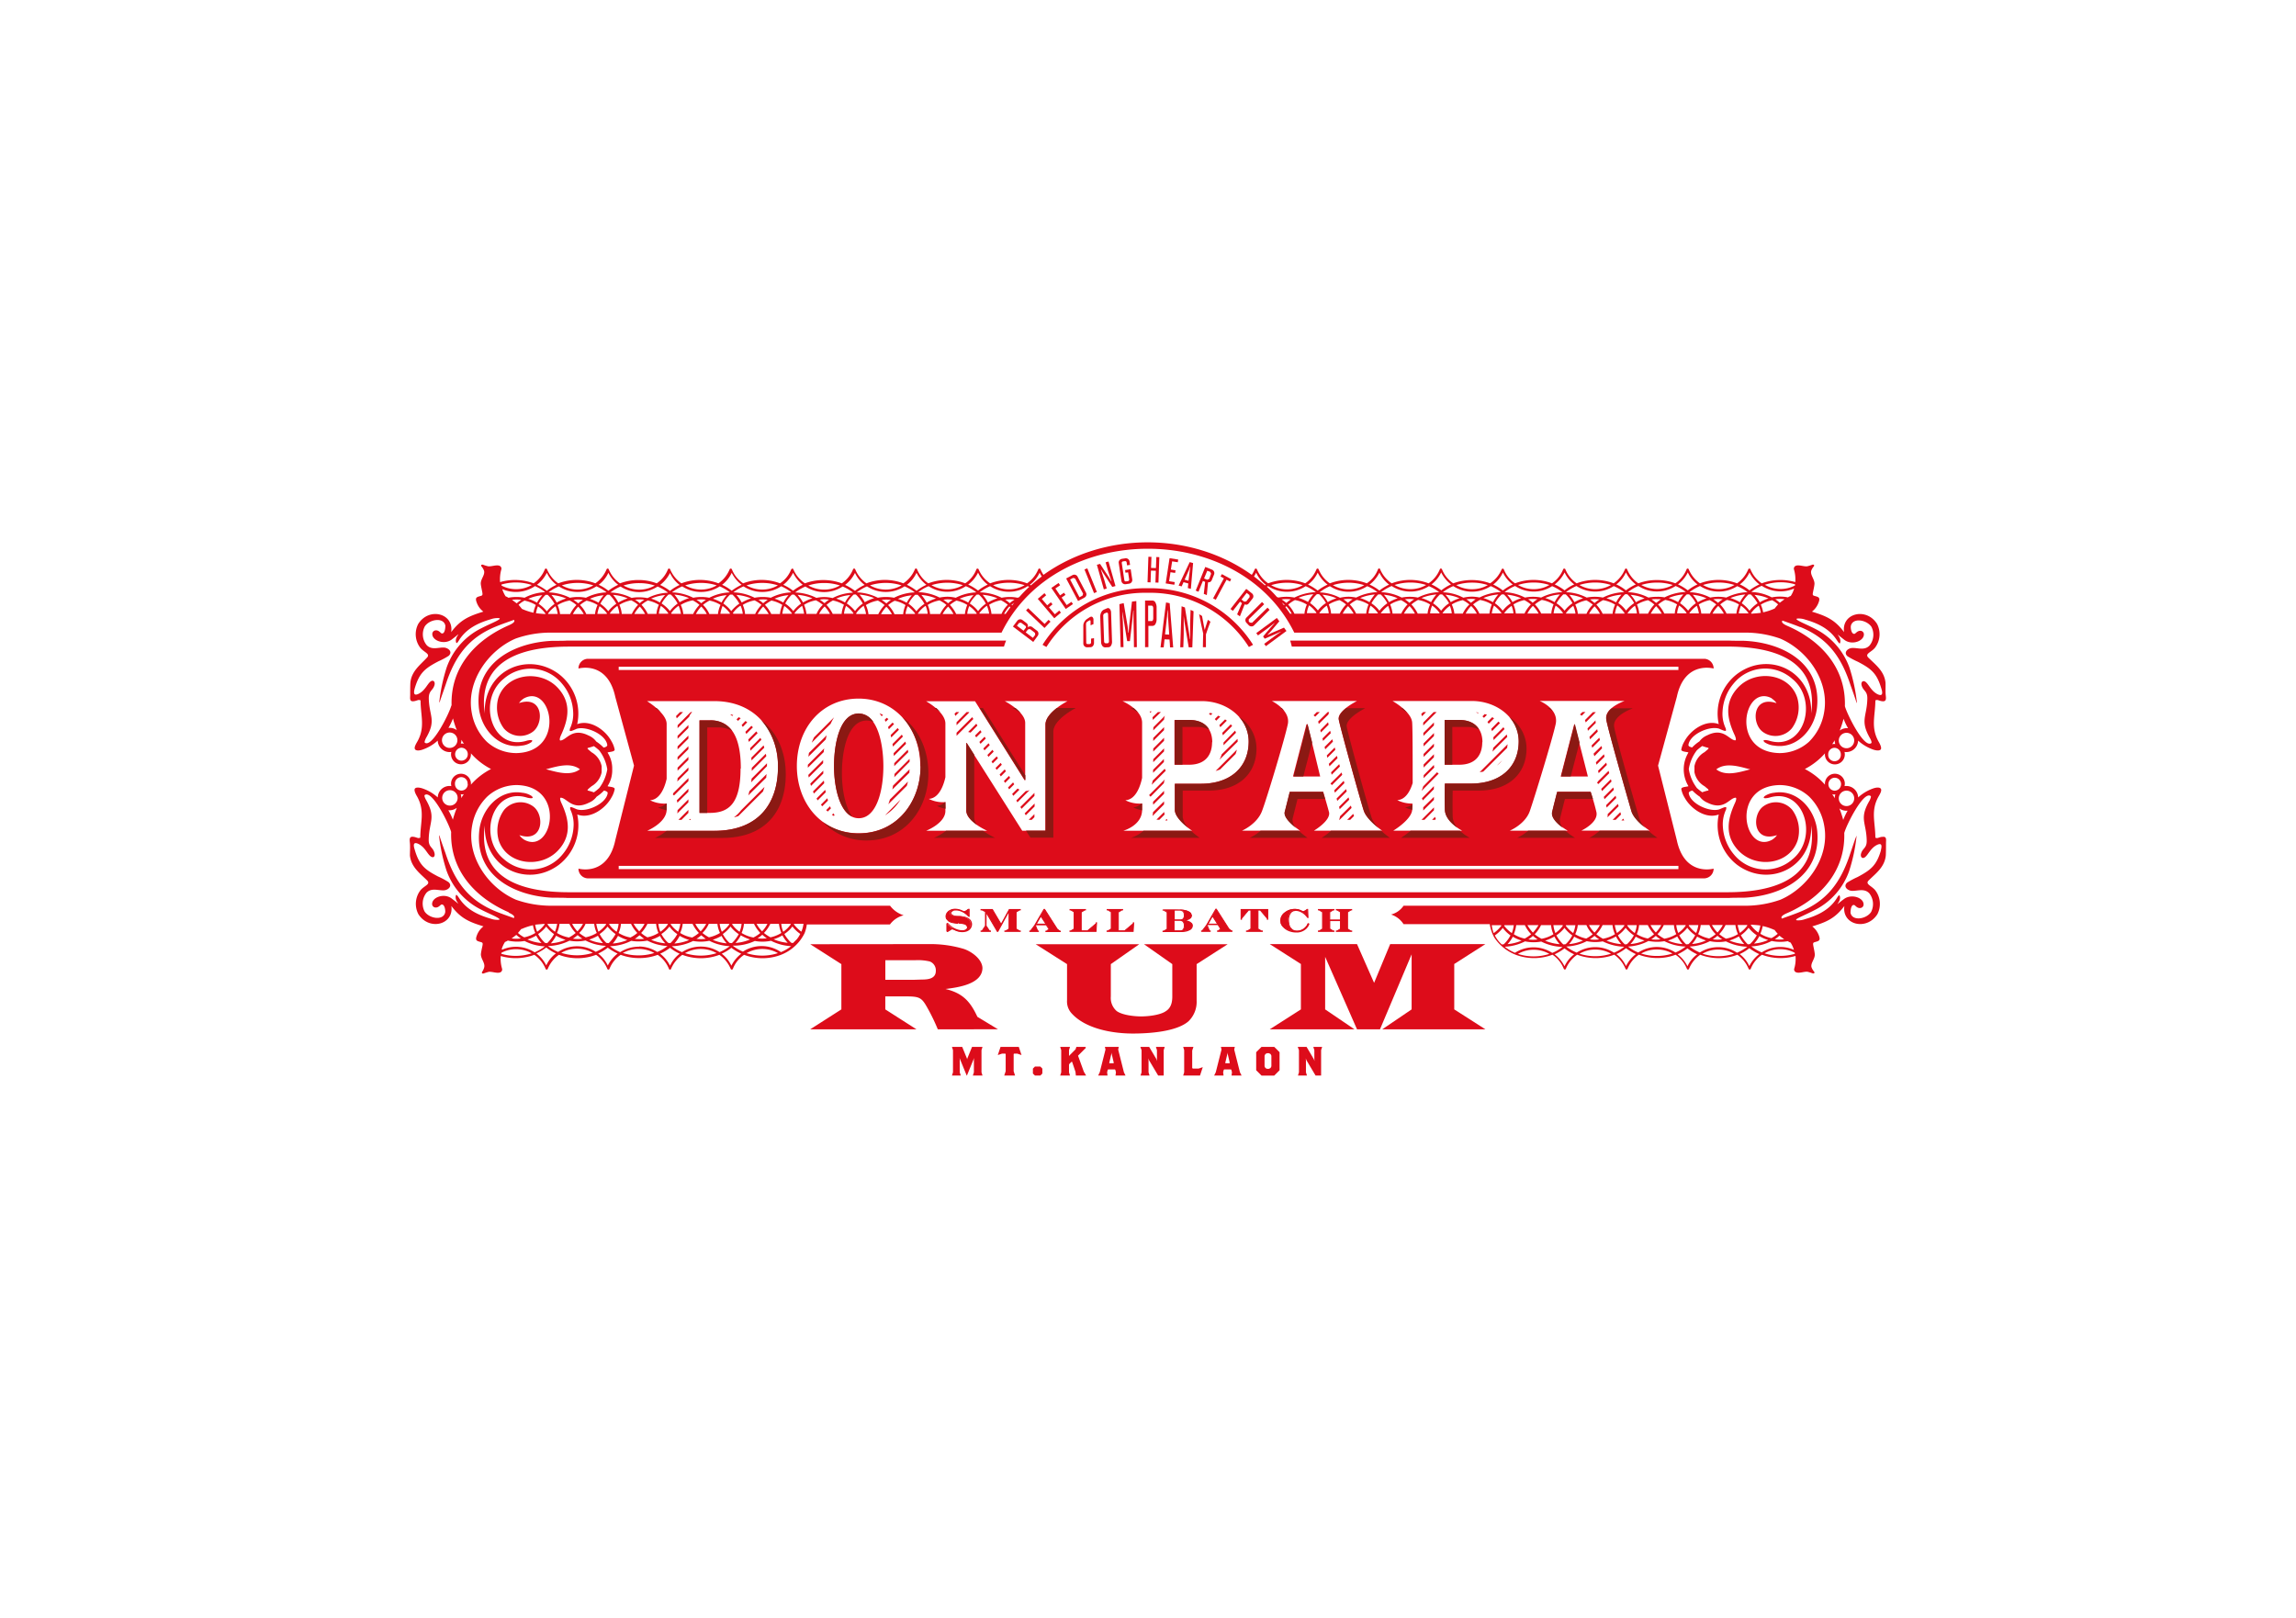 <svg id="Vrstva_1" data-name="Vrstva 1" xmlns="http://www.w3.org/2000/svg" viewBox="0 0 595.28 419.53"><defs><style>.cls-1{fill:#dd0c1a;}.cls-2{fill:#8b1913;}</style></defs><title>loga</title><path class="cls-1" d="M216.24,198.68c0,6.15,1.8,13.49,6.4,13.49s6.39-7.09,6.39-13.49c0-5.89-1.55-13.64-6.39-13.64s-6.4,7.6-6.4,13.64m218.92,26.68H160.41v-.83H435.16ZM168.54,207.51c2.76-.16,3.91-3.78,4.3-5.56V187.69c0-2.78-5.1-5.89-5.1-5.89h17.44c10.69,0,16.53,7.69,16.53,17.08s-4.94,16.54-16.53,16.54H167.79s5.05-2.09,5.05-5.5v-1.56a8.37,8.37,0,0,1-4.3-.85m70.14-8.83c0,9.2-6.1,17.39-16,17.39s-16.08-8-16.08-17.44c0-10,6.59-17.48,16-17.48s16,7.64,16,17.53M256,215.42H240.11s5-1.94,5-5.15V208a8.31,8.31,0,0,1-4.31-.85c2.8-.15,3.93-3.87,4.31-5.62v-13.9c0-3.05-5-5.79-5-5.79H252.8l12.85,20.48h.15V187.44c0-2.9-5.3-5.64-5.3-5.64h16.29s-5.75,2.92-5.75,6.09v27.53h-6l-14.44-22.78h-.09v17.53c0,2.87,5.44,5.25,5.44,5.25m53.05,0H291.21s4.9-1.33,4.9-5.4v-1.67a8.28,8.28,0,0,1-4.35-.84c2.9-.16,4-4.14,4.35-5.8V187.39c0-3.41-5.1-5.59-5.1-5.59H311.6c6.39,0,12.14,4.34,12.14,10.49,0,6.44-4.5,10.94-12.39,10.94H304.6V210c0,2.46,4.45,5.4,4.45,5.4m35.51-4.85c-.58-2.19-1.5-5.24-1.5-5.24h-8.64s-.8,3.24-1.3,5.2,3.95,4.89,3.95,4.89H322s3.9-1.66,5.2-5.09,5.95-18.92,6.69-22.54-4.14-6-4.14-6h22.08s-5.16,2.56-4.75,4.79,5.69,21.29,6.5,23.68,4.75,5.15,4.75,5.15H340.67s4.48-2.65,3.89-4.85m30.07-.55c.09,3.2,4.45,5.4,4.45,5.4H361.24s4.7-2.82,4.9-5.4c0-.32.05-.89.07-1.63a8.56,8.56,0,0,1-3.95-.88c2.27-.13,3.44-2.59,4-4.44,0-6,0-13.84-.13-15.68-.18-2.85-5.1-5.59-5.1-5.59h20.59c6.39,0,12.14,4.34,12.14,10.49,0,6.44-4.49,10.94-12.39,10.94h-6.75s-.08,3.59,0,6.79m39.27.55c-.64-2.74-1.5-5.24-1.5-5.24h-8.64s-.74,2.86-1.3,5.2,4,4.89,4,4.89h-15s4-1.66,5.19-5.09,5.83-18.54,6.7-22.54-4.15-6-4.15-6H421.2s-5.29,1.81-4.75,4.79,5.75,21.11,6.5,23.68,4.74,5.15,4.74,5.15H410s4.53-2.1,3.89-4.85M160.41,172.89H435.16v.83H160.41Zm274.34,45-4.87-19.37,4.87-17.82c2-9.48,9.54-7.35,9.54-7.35a2.51,2.51,0,0,0-2.36-2.52H152.33a2.51,2.51,0,0,0-2.35,2.52s7.51-2.13,9.54,7.35l4.86,17.82-4.86,19.37c-2,9.48-9.54,7.35-9.54,7.35a2.5,2.5,0,0,0,2.35,2.52h289.6a2.51,2.51,0,0,0,2.36-2.52s-7.51,2.13-9.54-7.35M192.07,199.28c0-9.55-3.39-12.49-8-12.49h-2.7v24H184c4.95,0,8-2.39,8-11.49m216.14-11.49-3.5,13.54h7.05l-3.46-13.54Zm-23.79,4.65c0-3-1.59-5.75-6-5.75h-3.8v11.59h3.75c4.65,0,6-2.95,6-5.84m-70,0c0-3-1.59-5.75-6-5.75h-3.8v11.59h3.75c4.64,0,6-2.95,6-5.84m24.48-4.65-3.5,13.54h7.05L339,187.79Z"/><path class="cls-1" d="M281.89,167.85a1,1,0,0,1-.72-.27,1,1,0,0,1-.3-.73V162.2a1.84,1.84,0,0,1,.23-.86,2.24,2.24,0,0,1,.68-.8l.72-.48c.32-.2.56-.19.72-.07a.92.92,0,0,1,.28.75l0,1.09-.75.32c0-.31,0-.63,0-1s-.15-.36-.41-.21l-.39.23a.78.78,0,0,0-.38.63l.06,4.84a.35.35,0,0,0,.41.37l.43,0a.43.43,0,0,0,.41-.47c0-.31,0-.62,0-.94l.76-.12q0,.54,0,1.08a1.36,1.36,0,0,1-.26.93.89.89,0,0,1-.73.33Z"/><path class="cls-1" d="M287.29,159.29c0-.32-.18-.51-.45-.41l-.42.16a.68.68,0,0,0-.39.69c.08,2.19.15,4.37.23,6.56,0,.31.17.52.44.51l.42,0c.27,0,.42-.24.4-.58-.08-2.3-.16-4.61-.23-6.91m-.74,8.56a.94.94,0,0,1-.76-.4,1.72,1.72,0,0,1-.31-1c-.07-2.17-.15-4.34-.22-6.51a2.24,2.24,0,0,1,.23-1.12,1.52,1.52,0,0,1,.72-.76l.77-.33a.61.61,0,0,1,.76.15,1.52,1.52,0,0,1,.33,1l.24,7.35a1.92,1.92,0,0,1-.24,1.14.8.8,0,0,1-.73.44Z"/><path class="cls-1" d="M294,167.82c0-2.27-.07-4.54-.11-6.81,0-.9,0-1.8,0-2.7h-.06l-.3,2.94c-.2,1.67-.39,3.33-.58,5l-.71,0c-.26-1.61-.52-3.21-.78-4.78l-.42-2.74H291c0,.86.08,1.71.13,2.57.05,2.17.11,4.34.16,6.51h-.75q-.15-5.56-.31-11.15.56-.15,1.11-.27c.34,1.94.66,3.93,1,5.94.06.58.13,1.16.2,1.74h.08l.13-1.78q.36-3.11.73-6.29c.37-.06.75-.1,1.13-.14q.07,6,.14,11.95Z"/><path class="cls-1" d="M299,157.74c0-.39-.16-.68-.39-.69l-.93,0c0,1.33,0,2.67,0,4l.91,0c.23,0,.39-.26.41-.68,0-.87,0-1.75,0-2.63m-2.12,10.08,0-12.09c.67,0,1.33,0,2,0a.92.92,0,0,1,.71.56,2.6,2.6,0,0,1,.28,1.31c0,1,0,2,0,2.93a2.54,2.54,0,0,1-.31,1.3.87.87,0,0,1-.69.46l-1.13,0v5.51Z"/><path class="cls-1" d="M302.83,159.91c0-.55,0-1.11-.05-1.68h-.06c-.05.55-.09,1.11-.14,1.66-.17,1.52-.35,3.06-.52,4.61l1.08.06c-.1-1.53-.2-3.08-.31-4.64m.52,7.91c0-.68-.09-1.36-.13-2l-1.29-.05c-.08.7-.15,1.39-.22,2.09h-.82q.69-5.92,1.43-11.65l.94.19c.31,3.91.62,7.74.91,11.46h-.82"/><path class="cls-1" d="M308.19,167.83c-.36-2.05-.72-4.22-1.08-6.49l-.21-1.59h0c0,1.55,0,3.1,0,4.64,0,1.15-.08,2.3-.11,3.45h-.79c.12-3.55.23-7.09.35-10.63l.86.31q.56,3.51,1.09,6.71c.07.49.13,1,.2,1.47h.06c0-1.33,0-2.67,0-4l.12-3.55.77.35q-.15,4.68-.32,9.36h-.86"/><path class="cls-1" d="M311.87,167.83c0-1.18.05-2.37.08-3.55q-.54-2.33-1.05-5l.75.44c.17,1,.35,1.93.53,2.84.06.26.11.52.17.78h0l.18-.62c.22-.71.43-1.37.63-2l.67.49c-.36.94-.76,2-1.17,3.28,0,1.11,0,2.22,0,3.33h-.79"/><path class="cls-1" d="M267.22,163.24a.6.6,0,0,0-.85.17l-.44.57,1.87,1.42.6-.78-.07-.52Zm-2.5-1.78-.52.08-.54.71,1.72,1.3.49-.65a.4.4,0,0,0,0-.6Zm3.17,5-5.27-4,1.14-1.5a1,1,0,0,1,.66-.37.93.93,0,0,1,.67.19l1.06.8a.89.89,0,0,1,.27,1.12l0,0a.92.92,0,0,1,1.23-.08l1.22.93a.9.9,0,0,1,.36.64.93.93,0,0,1-.19.69Z"/><path class="cls-2" d="M254.93,215.42h-9.66a13.15,13.15,0,0,1-3.12,1.83H258a17.3,17.3,0,0,1-3.11-1.83m53.88,0h-12.3a8.7,8.7,0,0,1-3.26,1.83h17.84a18.89,18.89,0,0,1-2.28-1.83m28,0h-9.95a11.73,11.73,0,0,1-2.81,1.83h15a18.36,18.36,0,0,1-2.27-1.83m21.33,0h-13a15,15,0,0,1-2.42,1.83h17.69a23.72,23.72,0,0,1-2.23-1.83m20.4,0h-12.8a20.09,20.09,0,0,1-2.48,1.83h17.83a12.17,12.17,0,0,1-2.55-1.83m27.42,0h-9.73a11.93,11.93,0,0,1-2.85,1.83h15a14.64,14.64,0,0,1-2.46-1.83m21.41,0H414.71a11.11,11.11,0,0,1-2.67,1.83h17.68a19.08,19.08,0,0,1-2.33-1.83m-61.19-6.88a3.2,3.2,0,0,1-1.9.8,8.48,8.48,0,0,0,1.84.66c0-.31.05-.81.06-1.46m-193.36-.18h-.15a3.24,3.24,0,0,1-2.11,1,8.85,8.85,0,0,0,2.24.74l0-.16Zm123.27,0h-.2a3.27,3.27,0,0,1-2.12,1,8.81,8.81,0,0,0,2.31.75v-1.74Zm-51-.39H245a3.27,3.27,0,0,1-2.12,1,8.71,8.71,0,0,0,2.28.74Zm97.91-2.63h-8.65s-.8,3.24-1.3,5.19c-.36,1.42,1.87,3.35,3.13,4.31a3.07,3.07,0,0,1-1.09-2.47c.5-2,1.3-5.2,1.3-5.2h7.14c-.3-1-.53-1.83-.53-1.83m69.33,0h-8.64s-.74,2.87-1.3,5.19c-.38,1.58,1.56,3.26,2.85,4.19a2.84,2.84,0,0,1-.82-2.35c.56-2.33,1.3-5.2,1.3-5.2H413c-.33-1.1-.58-1.83-.58-1.83M250.65,192.64h-.09v17.53c0,1.47,1.42,2.8,2.81,3.76a3.18,3.18,0,0,1-.78-1.92V195.7ZM339,187.79h-.1l-3.49,13.54h2.5l2.29-8.84Zm69.33,0h-.09l-3.5,13.54h2.51l2.28-8.84Zm-224.27-1h-2.7v24h2V188.62h2.7a7.47,7.47,0,0,1,3.76.9,6.68,6.68,0,0,0-5.8-2.73m13.38,0a17.76,17.76,0,0,1,4.3,12.12c0,9.3-4.94,16.54-16.53,16.54H172.8a12.59,12.59,0,0,1-3,1.83h17.39c11.59,0,16.53-7.24,16.53-16.53,0-5.75-2.2-10.85-6.34-14m111-.07h-3.8v11.59h2v-9.76h3.8a7.09,7.09,0,0,1,3.13.66c-.87-1.47-2.5-2.49-5.17-2.49m70,0h-3.8v11.59h2v-9.76h3.8a7.09,7.09,0,0,1,3.13.66c-.87-1.47-2.5-2.49-5.17-2.49M321.34,186a9.44,9.44,0,0,1,2.4,6.28c0,6.45-4.5,10.95-12.39,10.95H304.6V210c0,1.77,2.31,3.79,3.6,4.79a4.88,4.88,0,0,1-1.56-3v-6.79h6.74c7.9,0,12.39-4.49,12.39-10.94a9.84,9.84,0,0,0-4.43-8.12m70,0a9.44,9.44,0,0,1,2.4,6.28c0,6.45-4.49,10.95-12.39,10.95h-6.75s-.08,3.59,0,6.79c.06,2.1,1.93,3.75,3.23,4.65a4.63,4.63,0,0,1-1.19-2.82c-.09-3.2,0-6.79,0-6.79h6.75c7.89,0,12.39-4.49,12.39-10.94a9.83,9.83,0,0,0-4.44-8.12M234,186a18.46,18.46,0,0,1,4.66,12.72c0,9.2-6.1,17.39-16,17.39a15.41,15.41,0,0,1-9.33-3,15.26,15.26,0,0,0,11.37,4.82c9.89,0,16-8.19,16-17.38,0-6.16-2.5-11.44-6.69-14.56M222.64,185c-4.8,0-6.4,7.6-6.4,13.64,0,5.31,1.35,11.5,4.68,13.09-1.85-2.64-2.64-7.2-2.64-11.25,0-6.05,1.6-13.64,6.39-13.64a4,4,0,0,1,1.77.4,4.56,4.56,0,0,0-3.8-2.24m-52.43-1.41h-.43a18.58,18.58,0,0,1,1.54,1.07c-.36-.38-.73-.74-1.11-1.07m72.54,0h-.55a17.25,17.25,0,0,1,1.61,1.05,10.5,10.5,0,0,0-1.06-1.05m12.09,0H254l11.7,18.65h.15v-1.17Zm8.43,0h-.73a18.26,18.26,0,0,1,2.13,1.35,9.93,9.93,0,0,0-1.4-1.35m15.55,0H274c-1.45,1.13-2.91,2.66-2.91,4.26v27.53H266l1.16,1.83h5.94V189.72c0-3.17,5.75-6.09,5.75-6.09m15.13,0h-.9a13.51,13.51,0,0,1,2,1.14,8.05,8.05,0,0,0-1.12-1.14m38.37,0h-.51a9.81,9.81,0,0,1,1.13.67,7.93,7.93,0,0,0-.62-.67m21.57,0H349c-1.1.87-2.05,2-1.87,3,.42,2.23,5.69,21.29,6.5,23.68.56,1.67,2.64,3.52,3.86,4.48a7.89,7.89,0,0,1-1.83-2.64c-.81-2.39-6.08-21.46-6.49-23.68s4.74-4.8,4.74-4.8m9.75,0h-.56a17.19,17.19,0,0,1,1.78,1.18,10.45,10.45,0,0,0-1.22-1.18m38.23,0h-.72a10.11,10.11,0,0,1,1.32.7,6.88,6.88,0,0,0-.6-.7m21.36,0h-5.35a3.21,3.21,0,0,0-1.43,3c.54,3,5.75,21.1,6.49,23.68.5,1.7,2.39,3.39,3.64,4.35a6.63,6.63,0,0,1-1.6-2.51c-.75-2.58-6-20.71-6.5-23.68s4.75-4.8,4.75-4.8"/><path class="cls-1" d="M236.73,254.07,239,254c1.58,0,3.63-.19,3.63-2.25a2.45,2.45,0,0,0-1.58-2.44,13.39,13.39,0,0,0-3.64-.33h-7.87v5.09Zm4.1-9.26a30.18,30.18,0,0,1,9.06,1.25c2,.67,4.7,2.59,4.83,4.9,0,4.23-6.35,5.09-9.59,5.49,4.43,1.06,6.41,3.18,8.27,7.21l5.35,3.24H243.14a50.76,50.76,0,0,0-2.25-4.76c-1.85-3.38-2.11-3.77-6-3.77h-5.36v3.37l8.07,5.16H210.07l8.07-5.16V250l-8.07-5.16Z"/><path class="cls-1" d="M310.25,250v9.46a7,7,0,0,1-2.11,5.36C305,267.56,297.82,268,293.72,268c-5.23,0-12.24-1.2-15.88-5.23a4.54,4.54,0,0,1-1.19-3.37V250l-8.13-5.16h26.85L288,250v8.4a4.49,4.49,0,0,0,1.52,3.77c1.46,1.06,4.57,1.39,6.35,1.39s4.89-.33,6.35-1.33c1.39-.85,1.72-2.31,1.72-3.83V250l-7.34-5.16h21.7Z"/><polygon class="cls-1" points="356.26 254.86 360.43 244.81 385.11 244.81 377.04 249.97 377.04 261.74 385.11 266.9 358.38 266.9 365.99 261.74 365.99 247.46 357.79 266.9 351.83 266.9 343.57 248.11 343.57 261.74 351.17 266.9 329.21 266.9 337.28 261.74 337.28 249.97 329.21 244.81 351.83 244.81 356.26 254.86"/><path class="cls-1" d="M248.37,239.43l-.17,0c-.45,0-.82-.1-1.1-.16a3.58,3.58,0,0,1-.71-.2l-.5-.28-.48-.54a1.36,1.36,0,0,1-.16-.65,1.51,1.51,0,0,1,.31-.93,2.26,2.26,0,0,1,.88-.69,2.84,2.84,0,0,1,1.2-.25,4.14,4.14,0,0,1,1.83.47,1.24,1.24,0,0,0,.48.16,2,2,0,0,0,.93-.51l.14-.1h.1v1.83H251l-.45-.45-.38-.3a5.23,5.23,0,0,0-.84-.51,5.1,5.1,0,0,0-.87-.32,3.7,3.7,0,0,0-.87-.11,2.25,2.25,0,0,0-.71.11l-.49.28-.17.42.19.4.43.24a2.7,2.7,0,0,0,.52.12c.24.05.52.08.82.12h.29l.31,0a10.36,10.36,0,0,1,1.36.26,2.63,2.63,0,0,1,.82.41,1.6,1.6,0,0,1,.7,1.34,1.72,1.72,0,0,1-.14.7,1.6,1.6,0,0,1-.39.59,2,2,0,0,1-.79.48,3.23,3.23,0,0,1-1.08.16,3.36,3.36,0,0,1-.65,0,3.15,3.15,0,0,1-.64-.16,5.51,5.51,0,0,1-.71-.3,1.79,1.79,0,0,0-.6-.19l-.3.1a6.28,6.28,0,0,0-.56.37l-.06,0-.09.07-.16.11h-.12v-2.07h.13a6.46,6.46,0,0,0,.93.87,5.14,5.14,0,0,0,.92.56,5.68,5.68,0,0,0,1,.35,4,4,0,0,0,1,.12,1.87,1.87,0,0,0,1-.25.79.79,0,0,0,.38-.67l-.21-.51-.47-.28a3.81,3.81,0,0,0-.57-.12c-.26,0-.57-.08-.93-.11Z"/><path class="cls-1" d="M248.37,239.43v-.12l-.17,0a10.8,10.8,0,0,1-1.08-.16,3.7,3.7,0,0,1-.69-.19l-.05.11.06-.11-.48-.27-.47-.52-.09.08.11-.06-.15-.59a1.39,1.39,0,0,1,.29-.86,2.08,2.08,0,0,1,.83-.64,2.58,2.58,0,0,1,1.15-.25,4,4,0,0,1,1.78.46,1.32,1.32,0,0,0,.53.17,1.9,1.9,0,0,0,1-.53l-.07-.1.07.1.11-.08h.06v-.12H251v1.83h.12v-.12h0l-.41-.41h0l-.38-.31h0a5.56,5.56,0,0,0-.87-.52,4.86,4.86,0,0,0-.9-.33,3.8,3.8,0,0,0-.89-.11,2.56,2.56,0,0,0-.75.11h0l-.5.3,0,0-.2.45,0,.05.22.45,0,0,.46.26h0a3,3,0,0,0,.54.12c.25.05.52.09.82.12h.29l.32,0a9.43,9.43,0,0,1,1.33.26,2.34,2.34,0,0,1,.79.39,1.48,1.48,0,0,1,.65,1.24,1.69,1.69,0,0,1-.13.66,1.72,1.72,0,0,1-.37.55,1.87,1.87,0,0,1-.74.44,3,3,0,0,1-1,.16,4.13,4.13,0,0,1-.63,0l-.62-.15a6.3,6.3,0,0,1-.69-.3h0a2.16,2.16,0,0,0-.66-.21h0l-.32.11h0a6.77,6.77,0,0,0-.57.38l-.06,0h0l-.09.07.07.1-.07-.1-.13.09h-.08v.12h.13v-1.95h0v-.12l-.09.08a6.25,6.25,0,0,0,.95.89l.07-.1-.07.1a5,5,0,0,0,.94.57,4.93,4.93,0,0,0,1,.36,4.23,4.23,0,0,0,1,.12,1.92,1.92,0,0,0,1.09-.27.88.88,0,0,0,.44-.77v0l-.22-.54,0,0-.5-.3h0a3,3,0,0,0-.59-.13c-.27-.05-.58-.09-.94-.12h-.16v.24l.16,0c.35,0,.66.07.92.11a4.15,4.15,0,0,1,.55.12l0-.12-.06.11.43.26.2.47.11-.05h-.12a.63.63,0,0,1-.33.56,1.77,1.77,0,0,1-1,.24,3.75,3.75,0,0,1-.92-.12,5.07,5.07,0,0,1-.94-.34,4.62,4.62,0,0,1-.9-.55h0a6.26,6.26,0,0,1-.91-.86l0,0h-.31v2.33h.28l.19-.14h0l.1-.07-.08-.1.08.1.05,0,.55-.37-.06-.1,0,.11.3-.1,0-.11V241a1.89,1.89,0,0,1,.55.19l0-.12,0,.12q.39.18.72.3a3.33,3.33,0,0,0,.66.16,3.55,3.55,0,0,0,.67.06,3.51,3.51,0,0,0,1.12-.17,2.37,2.37,0,0,0,.84-.51,2.1,2.1,0,0,0,.42-.63,1.93,1.93,0,0,0,.15-.75,1.74,1.74,0,0,0-.76-1.44,2.77,2.77,0,0,0-.86-.43,9.09,9.09,0,0,0-1.37-.26l-.32,0h-.07l-.11,0h-.11c-.3,0-.57-.07-.81-.11a3.36,3.36,0,0,1-.5-.11l0,.11.06-.1-.39-.23-.16-.32.14-.32.46-.27-.07-.1,0,.11a2.31,2.31,0,0,1,.67-.09,3.5,3.5,0,0,1,.84.1,5.16,5.16,0,0,1,.85.31,5.46,5.46,0,0,1,.82.5l.07-.1-.07.09.36.3.45.45,0,0h.26v-2.08H251l-.17.13h0a2,2,0,0,1-.85.48l-.42-.15a4.24,4.24,0,0,0-1.89-.48,2.89,2.89,0,0,0-1.25.26,2.23,2.23,0,0,0-.92.72,1.67,1.67,0,0,0-.35,1,1.47,1.47,0,0,0,.18.71h0l.49.55v0l.52.29h0a4.79,4.79,0,0,0,.74.21l1.1.16h.18Z"/><polygon class="cls-1" points="254.34 235.84 257.3 235.84 259.57 239.68 261.67 235.84 264.53 235.84 264.53 235.94 264.34 235.94 263.45 236.49 263.45 240.87 264.34 241.41 264.53 241.41 264.53 241.51 260.52 241.51 260.52 241.41 260.73 241.41 261.62 240.87 261.62 236.24 261.6 236.24 258.72 241.51 258.57 241.51 255.67 236.56 255.65 236.56 255.65 240.07 256.55 241.41 256.79 241.41 256.79 241.51 254.35 241.51 254.35 241.41 254.61 241.41 255.5 240.07 255.5 236.41 254.61 235.94 254.34 235.94 254.34 235.84"/><polygon class="cls-1" points="254.34 235.84 254.34 235.97 257.23 235.97 259.57 239.93 261.74 235.97 264.53 235.97 264.53 235.84 264.41 235.84 264.41 235.94 264.53 235.94 264.53 235.82 264.34 235.82 264.31 235.82 263.38 236.39 263.32 236.42 263.32 240.93 264.27 241.52 264.3 241.54 264.53 241.54 264.53 241.41 264.41 241.41 264.41 241.51 264.53 241.51 264.53 241.39 260.52 241.39 260.52 241.51 260.65 241.51 260.65 241.41 260.52 241.41 260.52 241.54 260.73 241.54 260.76 241.54 261.68 240.97 261.74 240.93 261.74 236.12 261.6 236.12 261.52 236.12 258.64 241.39 258.57 241.39 258.57 241.51 258.68 241.45 255.74 236.43 255.65 236.43 255.53 236.43 255.53 240.11 256.45 241.48 256.49 241.54 256.79 241.54 256.79 241.41 256.67 241.41 256.67 241.51 256.79 241.51 256.79 241.39 254.35 241.39 254.35 241.51 254.48 241.51 254.48 241.41 254.35 241.41 254.35 241.54 254.61 241.54 254.67 241.54 255.61 240.14 255.63 240.11 255.63 236.34 254.66 235.84 254.64 235.82 254.34 235.82 254.34 235.94 254.47 235.94 254.47 235.84 254.34 235.84 254.34 235.97 254.34 235.84 254.22 235.84 254.22 235.94 254.22 236.07 254.58 236.07 255.38 236.48 255.38 240.03 254.54 241.29 254.35 241.29 254.23 241.29 254.23 241.51 254.23 241.64 256.79 241.64 256.92 241.64 256.92 241.41 256.92 241.29 256.62 241.29 255.78 240.03 255.78 236.56 255.65 236.56 255.65 236.68 255.67 236.68 255.67 236.56 255.56 236.62 258.5 241.64 258.72 241.64 258.79 241.64 261.71 236.3 261.6 236.24 261.6 236.37 261.62 236.37 261.62 236.24 261.49 236.24 261.49 240.8 260.69 241.29 260.52 241.29 260.4 241.29 260.4 241.51 260.4 241.64 264.66 241.64 264.66 241.41 264.66 241.29 264.37 241.29 263.57 240.8 263.57 236.56 264.38 236.07 264.53 236.07 264.66 236.07 264.66 235.84 264.66 235.72 261.67 235.72 261.6 235.72 259.56 239.43 257.37 235.72 254.34 235.72 254.22 235.72 254.22 235.84 254.34 235.84"/><path class="cls-1" d="M269.85,237.53l-1.2,2.1h2.55Zm.86-1.76h.15l3.26,5.12.65.53h.16v.1h-3.74v-.1h.19l.62-.55-.71-1.09h-2.73l-.1.17.61,1.47h.19v.1H267v-.1h.16l1.11-1.47Z"/><path class="cls-1" d="M269.85,237.53l-.11-.06-1.3,2.28h3l-1.59-2.45-.1.17.11.06-.11.07,1.24,1.91h-2.12l1.09-1.92-.1-.06-.11.07Zm.86-1.76v.12h.08L274,241l.67.54,0,0h.2v-.12h-.12v.1h.12v-.13h-3.74v.13h.12v-.1h-.12v.12h.23l.66-.57.08-.07-.77-1.19,0-.06h-2.87l-.14.24,0,.05.64,1.52,0,.08h.27v-.12h-.12v.1h.12v-.13H267v.13h.12v-.1H267v.12h.22l1.15-1.51h0l2.41-4.19-.1-.06v0l-.11-.06-2.41,4.17-1.07,1.41h-.22v.35h2.48v-.35h-.23L268.6,240l0-.06h2.59l.62.95-.51.44h-.26v.35h4v-.35h-.24l-.6-.48-3.3-5.16h-.29l0,.06Z"/><polygon class="cls-1" points="277.43 235.84 281.44 235.84 281.44 235.94 281.26 235.94 280.33 236.51 280.33 241.37 281.97 241.37 284.2 239.49 284.22 239.29 284.3 239.29 284.17 241.51 277.4 241.51 277.4 241.41 277.59 241.41 278.49 240.87 278.49 236.47 277.63 235.94 277.43 235.94 277.43 235.84"/><polygon class="cls-1" points="277.43 235.84 277.43 235.97 281.44 235.97 281.44 235.84 281.32 235.84 281.32 235.94 281.44 235.94 281.44 235.82 281.26 235.82 281.23 235.82 280.27 236.4 280.21 236.44 280.21 241.49 281.97 241.49 282.01 241.49 284.32 239.56 284.34 239.3 284.22 239.29 284.22 239.41 284.3 239.41 284.3 239.29 284.18 239.28 284.05 241.39 277.4 241.39 277.4 241.51 277.52 241.51 277.52 241.41 277.4 241.41 277.4 241.54 277.59 241.54 277.62 241.54 278.56 240.97 278.62 240.93 278.62 236.4 277.69 235.84 277.66 235.82 277.43 235.82 277.43 235.94 277.55 235.94 277.55 235.84 277.43 235.84 277.43 235.97 277.43 235.84 277.3 235.84 277.3 235.94 277.3 236.07 277.59 236.07 278.37 236.53 278.37 240.8 277.56 241.29 277.4 241.29 277.28 241.29 277.28 241.51 277.28 241.64 284.29 241.64 284.43 239.29 284.44 239.16 284.22 239.16 284.1 239.16 284.08 239.43 281.93 241.24 280.45 241.24 280.45 236.58 281.3 236.07 281.44 236.07 281.56 236.07 281.56 235.84 281.56 235.72 277.3 235.72 277.3 235.84 277.43 235.84"/><polygon class="cls-1" points="287.05 235.84 291.06 235.84 291.06 235.94 290.89 235.94 289.95 236.51 289.95 241.37 291.59 241.37 293.82 239.49 293.84 239.29 293.93 239.29 293.8 241.51 287.02 241.51 287.02 241.41 287.22 241.41 288.12 240.87 288.12 236.47 287.25 235.94 287.05 235.94 287.05 235.84"/><polygon class="cls-1" points="287.05 235.84 287.05 235.97 291.06 235.97 291.06 235.84 290.94 235.84 290.94 235.94 291.06 235.94 291.06 235.82 290.89 235.82 290.85 235.82 289.89 236.4 289.83 236.44 289.83 241.49 291.59 241.49 291.64 241.49 293.94 239.56 293.96 239.3 293.84 239.29 293.84 239.41 293.93 239.41 293.93 239.29 293.81 239.28 293.68 241.39 287.02 241.39 287.02 241.51 287.15 241.51 287.15 241.41 287.02 241.41 287.02 241.54 287.22 241.54 287.25 241.54 288.18 240.97 288.24 240.93 288.24 236.4 287.32 235.84 287.29 235.82 287.05 235.82 287.05 235.94 287.17 235.94 287.17 235.84 287.05 235.84 287.05 235.97 287.05 235.84 286.93 235.84 286.93 235.94 286.93 236.07 287.22 236.07 287.99 236.53 287.99 240.8 287.18 241.29 287.02 241.29 286.9 241.29 286.9 241.51 286.9 241.64 293.91 241.64 294.05 239.29 294.06 239.16 293.84 239.16 293.73 239.16 293.7 239.43 291.55 241.24 290.07 241.24 290.07 236.58 290.92 236.07 291.06 236.07 291.18 236.07 291.18 235.84 291.18 235.72 286.93 235.72 286.93 235.84 287.05 235.84"/><path class="cls-1" d="M304.41,238.65v2.72H306a1,1,0,0,0,.73-.25l.26-.47a2.11,2.11,0,0,0,.06-.63,1.6,1.6,0,0,0-.32-1.05,1.2,1.2,0,0,0-.93-.32Zm0-2.66v2.52H306a1,1,0,0,0,.8-.3,1.5,1.5,0,0,0,.25-1l-.08-.57-.23-.39-.43-.23a2.27,2.27,0,0,0-.64-.08Zm-2.92-.15h4.39a6.31,6.31,0,0,1,1.18.11,4.33,4.33,0,0,1,1,.31,1.81,1.81,0,0,1,.64.47l.23.58-.22.53-.46.34-.49.2-.94.18v0l1.09.23.54.23.44.36a.8.8,0,0,1,.22.59,1.2,1.2,0,0,1-.73,1.06,3.28,3.28,0,0,1-.91.34,5.3,5.3,0,0,1-1.09.13h-4.83v-.11h.2l.86-.53v-4.39l-.88-.54h-.2Z"/><path class="cls-1" d="M304.41,238.65h-.12v2.85H306a1.05,1.05,0,0,0,.82-.3h0l.26-.48h0l.08-.57V240h0a1.79,1.79,0,0,0-.36-1.13,1.33,1.33,0,0,0-1-.35h-1.53v.12h.12v.13h1.41a1.11,1.11,0,0,1,.84.27,1.48,1.48,0,0,1,.29,1h0v.1l-.06.5.12,0-.11-.05-.25.46.1.06-.08-.09a.86.86,0,0,1-.65.22h-1.48v-2.6h-.13v0Zm0-2.66h-.12v2.65H306a1.1,1.1,0,0,0,.9-.36,1.61,1.61,0,0,0,.28-1h0l-.09-.58v0l-.24-.41,0,0-.46-.25h0a2.27,2.27,0,0,0-.68-.08h-1.36V236h.12v.13h1.24a2.09,2.09,0,0,1,.61.07l0-.12-.06.11.4.21.2.34.08.54h0a1.31,1.31,0,0,1-.23.87.83.83,0,0,1-.7.26h-1.44V236h-.13v0Zm-2.92-.15V236h4.39a5.93,5.93,0,0,1,1.15.1,3.71,3.71,0,0,1,.94.3,2,2,0,0,1,.6.44l.09-.08-.11.05.21.53-.19.45-.42.31-.47.19-.92.18-.1,0v.22l1.17.25.52.22.42.34.08-.09-.09.08.19.51a1.07,1.07,0,0,1-.67.95h0a3,3,0,0,1-.88.32,4.45,4.45,0,0,1-1.06.13h-4.83v.13h.12v-.11h-.12v.13h.23l.9-.55.06,0v-4.53l-.95-.58,0,0h-.23V236h.13v-.11h-.13v0h-.12v.23h.28l.8.49v4.25l-.78.48h-.29v.35h5a5.59,5.59,0,0,0,1.12-.13,3.3,3.3,0,0,0,.94-.36l-.06-.1.06.11a1.35,1.35,0,0,0,.8-1.17,1,1,0,0,0-.26-.68h0l-.44-.35h0l-.55-.24h0l-1.1-.23,0,.12h.12v0h-.12l0,.12.94-.18h0l.51-.21h0l.47-.35,0,0,.23-.56,0-.05-.24-.63h0v0a2.05,2.05,0,0,0-.69-.5,4.11,4.11,0,0,0-1-.32,6.44,6.44,0,0,0-1.2-.11h-4.51v.12Z"/><path class="cls-1" d="M314.36,237.53l-1.2,2.1h2.56Zm.86-1.76h.15l3.27,5.12.65.53h.16v.1H315.7v-.1h.19l.62-.55-.7-1.09h-2.74l-.1.17.61,1.47h.2v.1h-2.25v-.1h.17l1.11-1.47Z"/><path class="cls-1" d="M314.36,237.53l-.11-.06-1.3,2.28h3l-1.6-2.45-.1.17.11.06-.1.07,1.23,1.91h-2.11l1.09-1.92-.11-.06-.1.07Zm.86-1.76v.12h.08l3.25,5.08.66.54,0,0h.21v-.12h-.13v.1h.13v-.13H315.7v.13h.13v-.1h-.13v.12h.24l.65-.57.08-.07-.76-1.19,0-.06H313l-.13.24,0,.05.63,1.52,0,.08h.28v-.12h-.13v.1h.13v-.13h-2.25v.13h.13v-.1h-.13v.12h.23l1.15-1.51h0l2.41-4.19-.1-.06v0l-.11-.06-2.4,4.17-1.08,1.41h-.22v.35h2.49v-.35h-.23l-.56-1.33,0-.06h2.6l.61.95-.5.44h-.27v.35h4v-.35h-.24l-.6-.48-3.29-5.16h-.29l0,.06Z"/><polygon class="cls-1" points="321.78 235.84 328.69 235.84 328.69 238.37 328.59 238.37 328.59 238.17 326.76 235.99 326.16 235.99 326.16 240.88 327.03 241.41 327.3 241.41 327.3 241.51 323.18 241.51 323.18 241.41 323.4 241.41 324.32 240.86 324.32 235.99 323.71 235.99 321.88 238.16 321.88 238.36 321.78 238.36 321.78 235.84"/><polygon class="cls-1" points="321.78 235.84 321.78 235.97 328.56 235.97 328.56 238.37 328.69 238.37 328.69 238.25 328.59 238.25 328.59 238.37 328.71 238.37 328.71 238.17 328.71 238.13 326.82 235.86 326.16 235.86 326.03 235.86 326.03 240.94 326.97 241.52 327 241.54 327.3 241.54 327.3 241.41 327.17 241.41 327.17 241.51 327.3 241.51 327.3 241.39 323.18 241.39 323.18 241.51 323.3 241.51 323.3 241.41 323.18 241.41 323.18 241.54 323.4 241.54 323.44 241.54 324.38 240.96 324.44 240.93 324.44 235.86 323.71 235.86 323.65 235.86 321.76 238.11 321.76 238.36 321.88 238.36 321.88 238.24 321.78 238.24 321.78 238.36 321.9 238.36 321.9 235.84 321.78 235.84 321.78 235.97 321.78 235.84 321.65 235.84 321.65 238.36 321.65 238.49 321.88 238.49 322.01 238.49 322.01 238.2 323.76 236.11 324.2 236.11 324.2 240.79 323.37 241.29 323.18 241.29 323.05 241.29 323.05 241.51 323.05 241.64 327.42 241.64 327.42 241.41 327.42 241.29 327.07 241.29 326.28 240.81 326.28 236.11 326.7 236.11 328.46 238.22 328.46 238.37 328.46 238.5 328.69 238.5 328.81 238.5 328.81 235.84 328.81 235.72 321.65 235.72 321.65 235.84 321.78 235.84"/><path class="cls-1" d="M339.09,239.4l.14,0a3.49,3.49,0,0,1-.27.6l-.36.47a3.5,3.5,0,0,1-2.69,1.06,4.93,4.93,0,0,1-1.81-.34,4.06,4.06,0,0,1-1.48-.93,2.21,2.21,0,0,1-.69-1.61,2.67,2.67,0,0,1,1.19-2.11,3.93,3.93,0,0,1,2.54-.84,3.85,3.85,0,0,1,.86.09,4,4,0,0,1,.84.34l.44.16.37-.11a4.48,4.48,0,0,0,.56-.36l.08-.06.08-.06H339l.1,2.11H339a6.53,6.53,0,0,0-.64-.76,3.84,3.84,0,0,0-1.2-.83,3.14,3.14,0,0,0-1.33-.33l-.61.12-.51.34a3.06,3.06,0,0,0-.68,2.18,4.18,4.18,0,0,0,.06.68,3.2,3.2,0,0,0,.15.66l.21.5a2.17,2.17,0,0,0,.46.53,2,2,0,0,0,.6.33,2.43,2.43,0,0,0,.73.11,3.22,3.22,0,0,0,.81-.11,2.74,2.74,0,0,0,.78-.35,3.06,3.06,0,0,0,.65-.51l.35-.44a4.75,4.75,0,0,0,.27-.58"/><path class="cls-1" d="M339.09,239.4l0,.12.14,0,0-.12-.11,0a5.6,5.6,0,0,1-.27.58l.11.06-.1-.07-.36.46.1.08-.09-.09a3.37,3.37,0,0,1-2.6,1,4.91,4.91,0,0,1-1.77-.33,3.94,3.94,0,0,1-1.43-.91,2.08,2.08,0,0,1-.66-1.52,2.58,2.58,0,0,1,1.15-2,3.85,3.85,0,0,1,2.46-.81,3.58,3.58,0,0,1,.83.09,3.29,3.29,0,0,1,.81.33h0l.46.17h0l.41-.12h0a5.64,5.64,0,0,0,.58-.37l.07-.06.05,0H339v-.13h-.12l.1,2.1h.12v-.13H339v.13l.1-.08a9,9,0,0,0-.65-.76,4.13,4.13,0,0,0-1.24-.87,3.47,3.47,0,0,0-1.38-.33h0l-.62.12h0l-.52.36h0a3.2,3.2,0,0,0-.71,2.27,4.27,4.27,0,0,0,.05.7,4.11,4.11,0,0,0,.16.67h0l.22.51h0a2.08,2.08,0,0,0,.48.57,1.88,1.88,0,0,0,.64.34,2.39,2.39,0,0,0,.77.12,3.12,3.12,0,0,0,.85-.12,2.88,2.88,0,0,0,.81-.35,3.6,3.6,0,0,0,.67-.54h0l.35-.44h0a4.06,4.06,0,0,0,.29-.59l-.12,0,0,.12,0-.12-.11,0a4,4,0,0,1-.27.55l.11.07-.1-.08-.35.44.1.08-.09-.09a3.09,3.09,0,0,1-.62.5,2.64,2.64,0,0,1-.75.33,3,3,0,0,1-.78.11,2.17,2.17,0,0,1-.69-.11,1.77,1.77,0,0,1-.56-.3l-.43-.51-.11.07.11,0-.21-.5-.11,0,.11,0a3.58,3.58,0,0,1-.14-.64,3.85,3.85,0,0,1-.06-.66,3,3,0,0,1,.65-2.1l-.09-.08.07.1.49-.32.59-.11,0-.13v.13a3.07,3.07,0,0,1,1.28.31,3.94,3.94,0,0,1,1.17.81,8.89,8.89,0,0,1,.62.74l0,0h.28l-.1-2.23v-.12h-.24l-.12.08h0l-.07.06.07.1-.07-.1a4.23,4.23,0,0,1-.55.35l.06.11,0-.12-.33.1-.41-.15,0,.12.05-.11a4,4,0,0,0-.86-.35,3.57,3.57,0,0,0-.89-.1,4.07,4.07,0,0,0-2.61.87,2.79,2.79,0,0,0-1.24,2.21,2.28,2.28,0,0,0,.73,1.69,4.14,4.14,0,0,0,1.51,1,5.15,5.15,0,0,0,1.86.34,3.6,3.6,0,0,0,2.78-1.1h0l.36-.47h0a3.91,3.91,0,0,0,.29-.61l0-.12-.26-.09-.11,0,0,.11Z"/><polygon class="cls-1" points="341.83 235.84 345.85 235.84 345.85 235.94 345.65 235.94 344.75 236.49 344.75 238.56 347.54 238.56 347.54 236.48 346.67 235.94 346.47 235.94 346.47 235.84 350.44 235.84 350.44 235.94 350.27 235.94 349.38 236.49 349.38 240.88 350.23 241.41 350.45 241.41 350.45 241.51 346.46 241.51 346.46 241.41 346.66 241.41 347.54 240.88 347.54 238.72 344.76 238.72 344.76 240.87 345.64 241.41 345.86 241.41 345.86 241.51 341.83 241.51 341.83 241.41 342.05 241.41 342.9 240.88 342.9 236.49 342 235.94 341.83 235.94 341.83 235.84"/><polygon class="cls-1" points="341.83 235.84 341.83 235.97 345.85 235.97 345.85 235.84 345.73 235.84 345.73 235.94 345.85 235.94 345.85 235.82 345.65 235.82 345.62 235.82 344.69 236.39 344.63 236.42 344.63 238.56 344.63 238.68 347.54 238.68 347.66 238.68 347.66 236.48 347.66 236.41 346.73 235.84 346.7 235.82 346.47 235.82 346.47 235.94 346.59 235.94 346.59 235.84 346.47 235.84 346.47 235.97 350.44 235.97 350.44 235.84 350.32 235.84 350.32 235.94 350.44 235.94 350.44 235.82 350.27 235.82 350.23 235.82 349.32 236.39 349.26 236.42 349.26 240.95 350.16 241.52 350.19 241.54 350.45 241.54 350.45 241.41 350.33 241.41 350.33 241.51 350.45 241.51 350.45 241.39 346.46 241.39 346.46 241.51 346.58 241.51 346.58 241.41 346.46 241.41 346.46 241.54 346.66 241.54 346.69 241.54 347.6 240.98 347.66 240.94 347.66 238.72 347.66 238.59 344.76 238.59 344.64 238.59 344.64 240.87 344.64 240.93 345.58 241.52 345.61 241.54 345.86 241.54 345.86 241.41 345.74 241.41 345.74 241.51 345.86 241.51 345.86 241.39 341.83 241.39 341.83 241.51 341.95 241.51 341.95 241.41 341.83 241.41 341.83 241.54 342.05 241.54 342.08 241.54 342.96 240.98 343.02 240.94 343.02 236.42 342.06 235.84 342.04 235.82 341.83 235.82 341.83 235.94 341.95 235.94 341.95 235.84 341.83 235.84 341.83 235.97 341.83 235.84 341.7 235.84 341.7 235.94 341.7 236.07 341.97 236.07 342.77 236.56 342.77 240.81 342.01 241.29 341.83 241.29 341.7 241.29 341.7 241.51 341.7 241.64 345.99 241.64 345.99 241.41 345.99 241.29 345.68 241.29 344.89 240.8 344.89 238.84 347.42 238.84 347.42 240.81 346.63 241.29 346.46 241.29 346.34 241.29 346.34 241.51 346.34 241.64 350.58 241.64 350.58 241.41 350.58 241.29 350.27 241.29 349.5 240.81 349.5 236.56 350.31 236.07 350.44 236.07 350.57 236.07 350.57 235.84 350.57 235.72 346.34 235.72 346.34 235.94 346.34 236.07 346.63 236.07 347.42 236.55 347.42 238.43 344.88 238.43 344.88 236.56 345.69 236.07 345.85 236.07 345.98 236.07 345.98 235.84 345.98 235.72 341.7 235.72 341.7 235.84 341.83 235.84"/><polygon class="cls-1" points="252.02 271.46 250.8 274.45 250.75 274.7 250.69 274.45 249.47 271.46 246.81 271.46 247.08 272.31 247.08 278.05 246.81 278.9 249.1 278.9 248.83 278.05 248.83 274.75 248.78 274.33 248.94 274.75 250.64 278.9 250.69 278.9 252.39 274.75 252.55 274.33 252.5 274.75 252.5 278.05 252.23 278.9 254.73 278.9 254.47 278.05 254.47 272.31 254.73 271.46 252.02 271.46"/><polygon class="cls-1" points="259.41 271.46 258.7 273.58 259.8 273.21 260.63 273.21 260.74 273.32 260.74 277.78 260.36 278.9 263.18 278.9 262.81 277.78 262.81 273.32 262.92 273.21 263.75 273.21 264.85 273.58 264.14 271.46 259.41 271.46"/><polygon class="cls-1" points="268.33 276.56 267.8 277.09 267.8 278.37 268.33 278.9 269.72 278.9 270.25 278.37 270.25 277.09 269.72 276.56 268.33 276.56"/><polygon class="cls-1" points="279.07 271.46 278.86 272.09 277.31 273.64 277.16 273.85 277.16 272.31 277.42 271.46 274.87 271.46 275.14 272.31 275.14 278.05 274.87 278.9 277.42 278.9 277.16 278.05 277.16 276.08 277.26 275.87 277.8 275.33 277.96 275.33 278.84 277.94 278.94 278.9 281.6 278.9 281 277.89 279.5 273.74 281.57 271.67 281.36 271.46 279.07 271.46"/><path class="cls-1" d="M287.59,275.6l.54-2.28.05-.38.05.38.54,2.28-.11.11h-1Zm-1.13-4.14.16.69-1.49,5.9-.42.85h2.44l-.11-.85.16-.64.11-.11h1.75l.11.11.16.64-.11.85h2.6l-.42-.85-1.49-5.9.16-.69Z"/><polygon class="cls-1" points="299.69 271.46 299.96 272.31 299.96 274.6 300.01 275.13 299.8 274.6 297.94 271.46 295.65 271.46 295.97 272.31 295.97 278.05 295.7 278.9 298.04 278.9 297.78 278.05 297.78 274.97 297.73 274.43 297.94 274.97 300.28 278.9 301.71 278.9 301.71 272.31 301.98 271.46 299.69 271.46"/><polygon class="cls-1" points="306.76 271.46 307.02 272.31 307.02 278.05 306.76 278.9 311.12 278.9 311.84 276.72 310.74 277.09 309.26 277.09 309.1 276.93 309.1 272.41 309.42 271.46 306.76 271.46"/><path class="cls-1" d="M317.67,275.6l.54-2.28.05-.38.05.38.53,2.28-.1.11h-1Zm-1.13-4.14.16.69-1.49,5.9-.43.85h2.45l-.11-.85.16-.64.11-.11h1.75l.11.11.16.64-.11.85h2.61l-.43-.85-1.49-5.9.16-.69Z"/><path class="cls-1" d="M328.07,276.93l-.21-.42v-2.77l.21-.42.42-.22H329l.42.22.21.42v2.77l-.21.42-.42.21h-.54Zm-1-5.47-1.38,1.38v4.68l1.38,1.38h3.3l1.38-1.38v-4.68l-1.38-1.38Z"/><polygon class="cls-1" points="340.5 271.46 340.77 272.31 340.77 274.6 340.82 275.13 340.61 274.6 338.75 271.46 336.46 271.46 336.78 272.31 336.78 278.05 336.52 278.9 338.86 278.9 338.59 278.05 338.59 274.97 338.54 274.43 338.75 274.97 341.09 278.9 342.52 278.9 342.52 272.31 342.79 271.46 340.5 271.46"/><polygon class="cls-1" points="270.8 162.84 266.02 158.28 266.56 157.71 270.83 161.79 271.86 160.72 272.36 161.2 270.8 162.84"/><polygon class="cls-1" points="273.34 160.32 269.06 155.28 270.79 153.81 271.24 154.35 270.11 155.31 271.51 156.96 272.44 156.17 272.89 156.7 271.96 157.49 273.49 159.28 274.62 158.32 275.07 158.85 273.34 160.32"/><polygon class="cls-1" points="276.31 157.91 272.58 152.45 274.45 151.17 274.85 151.76 273.63 152.59 274.84 154.38 275.85 153.69 276.25 154.26 275.24 154.95 276.56 156.9 277.79 156.06 278.19 156.63 276.31 157.91"/><path class="cls-1" d="M278.73,150l-.5-.15-.78.42,2.42,4.6.79-.42.16-.5Zm.78,5.85L276.42,150l1.66-.88a1,1,0,0,1,.75-.06.94.94,0,0,1,.56.49l2.15,4.09a.9.9,0,0,1,.08.79.92.92,0,0,1-.46.53Z"/><polygon class="cls-1" points="283.65 153.8 281.17 147.66 281.9 147.37 284.38 153.5 283.65 153.8"/><polygon class="cls-1" points="288.38 152.19 285.99 148.53 285.48 147.67 285.42 147.68 286.34 150.48 286.94 152.6 286.19 152.82 284.39 146.45 285.21 146.22 287.62 149.88 288.12 150.75 288.18 150.73 287.31 148.14 286.65 145.81 287.4 145.6 289.21 151.96 288.38 152.19"/><path class="cls-1" d="M291.9,151.48a1,1,0,0,1-.76-.17,1,1,0,0,1-.4-.67l-.68-4.6a.94.94,0,0,1,.16-.74,1.06,1.06,0,0,1,.7-.4l.77-.12a1,1,0,0,1,.82.2,1,1,0,0,1,.35.64l.13.86-.78.12-.11-.79a.39.39,0,0,0-.48-.3l-.42.06a.38.38,0,0,0-.36.43l.67,4.45a.36.36,0,0,0,.46.3l.42-.06a.38.38,0,0,0,.37-.43l-.28-1.85-.68.1-.1-.69,1.45-.22.4,2.62a1,1,0,0,1-.19.78,1,1,0,0,1-.68.36Z"/><polygon class="cls-1" points="299.57 151.05 299.67 148 298.41 147.96 298.3 151.01 297.52 150.98 297.74 144.37 298.53 144.4 298.43 147.26 299.7 147.3 299.8 144.44 300.58 144.47 300.35 151.08 299.57 151.05"/><polygon class="cls-1" points="302.23 151.28 303.23 144.74 305.47 145.09 305.37 145.79 303.9 145.56 303.57 147.69 304.78 147.88 304.67 148.57 303.47 148.38 303.11 150.71 304.57 150.94 304.47 151.63 302.23 151.28"/><path class="cls-1" d="M308.47,147.92l.16-.95h-.06l-.34.9-1.09,2.44,1,.28Zm-.51,4.56.13-1.19-1.24-.33-.48,1.09-.79-.21,2.87-6.08.88.24-.58,6.7Z"/><path class="cls-1" d="M314,148.77l-.22-.49L313,148l-.82,2,.81.33.51-.2ZM312.11,154l.34-3.12-.58-.24-1.14,2.8-.72-.29,2.48-6.14,1.74.7a1,1,0,0,1,.53.52,1,1,0,0,1,0,.76l-.57,1.4a1,1,0,0,1-.52.56l-.46.05-.32,3.31Z"/><polygon class="cls-1" points="314.52 155.15 317.32 149.96 316.45 149.5 316.79 148.87 319.21 150.18 318.88 150.8 318.01 150.33 315.21 155.52 314.52 155.15"/><path class="cls-1" d="M324,154.81l-.07-.52-.7-.55-1.35,1.73.69.54.54-.06Zm-3.25,4.5L322,156.4l-.5-.38-1.86,2.38-.61-.49,4.08-5.21,1.48,1.16a1,1,0,0,1,.36.64.93.93,0,0,1-.22.73l-.93,1.18a.93.93,0,0,1-.66.4l-.45-.08-1.22,3.09Z"/><path class="cls-1" d="M323.21,161.54a1,1,0,0,1-.32-.73.92.92,0,0,1,.31-.7l4-4,.56.56-4,3.91,0,.56.3.3.56.05,4-3.92.55.56-4,4a.9.9,0,0,1-.71.3,1,1,0,0,1-.73-.33Z"/><polygon class="cls-1" points="327.76 166.95 330.83 164.69 332.07 163.84 332.04 163.8 330.53 164.49 327.9 165.62 327.48 165.04 329.32 162.86 330.43 161.62 330.4 161.57 329.22 162.51 326.16 164.77 325.71 164.17 331.05 160.24 331.69 161.1 329.37 163.84 328.65 164.57 328.7 164.63 329.61 164.17 332.9 162.75 333.54 163.62 328.21 167.55 327.76 166.95"/><path class="cls-1" d="M487.7,220.41c-1.17,4-2.6,5.14-6.08,7a21,21,0,0,0-2.71,1.45c-1.07,1,0,2,1.12,2.13,1.54.11,3.28-.75,4.62.65a4.5,4.5,0,0,1,.45,4.87c-1.28,1.87-4.91,2.4-5.32.16,0-.6.14-2.14.92-2,.3,0,.77,1,1.79.75a.91.91,0,0,0,.67-.75c.2-1.81-3-3-5-1.6-.51.37-1.19.91-1.49,1.17-.72.54.16-.16.36-1.07.1-.43,0-.9-.15-1s-.46.42-.82,1c-1.94,2.9-5,4.28-8.13,5.19a4.91,4.91,0,0,1-2.1.27c-.3-.11-.21-.27.72-.74s2.55-1.18,3.88-1.88a18,18,0,0,0,9-10.16,44.9,44.9,0,0,0,1.89-8.78c.06-.48.06-.48-.25.32s-.82,2.36-1.38,4c-2.41,7.33-5.94,12.2-13.09,15.09-1.54.64-3.32,1.23-4.6,1.71-.57-.59.91-1.23,1.28-1.39,8.49-3.69,15.18-10.69,14.88-20.8.51-2,5-11,6.85-9.58.15.11,0,.53-.26,1.12-2.81,4.76-.87,5.68-.77,10.38.05,2.09-1.07,1.93-1.48,3.47-.2.81.32,1.4,1,.91.88-.63,1.44-2.35,3.13-3.2,1.43-.7,1.27.43,1,1.44M457.49,247.2a8.14,8.14,0,0,1,7.82-.15l.05.27a13.21,13.21,0,0,1-7.87-.12m-.78-.26a11.18,11.18,0,0,1-2.65-1.55l.06,0a12.51,12.51,0,0,0,5.21-1.39,10.94,10.94,0,0,0,4.19.05,2.85,2.85,0,0,0,.72.36,7.35,7.35,0,0,1,.86,1.88,8.9,8.9,0,0,0-8.39.7m-3.17,3.52a8,8,0,0,0-2.5-3.11,11.06,11.06,0,0,0,2.5-1.53,13.42,13.42,0,0,0,2.57,1.53,8.93,8.93,0,0,0-2.57,3.11m-12.83-3.52a12.27,12.27,0,0,1-2.65-1.55l0,0a12.92,12.92,0,0,0,5.27-1.39,10.68,10.68,0,0,0,4.14.05,13.45,13.45,0,0,0,5.54,1.39h0a11.25,11.25,0,0,1-2.66,1.55,8.92,8.92,0,0,0-9.72,0m.77.26a8.27,8.27,0,0,1,8.17,0,13.26,13.26,0,0,1-8.17,0m-3.89,3.26a8.87,8.87,0,0,0-2.55-3.11,13.26,13.26,0,0,0,2.55-1.53,11.6,11.6,0,0,0,2.51,1.53,8.16,8.16,0,0,0-2.51,3.11m-8-5h-.12a9,9,0,0,0-4.65,1.43,11.18,11.18,0,0,1-2.65-1.55l.05,0A12.77,12.77,0,0,0,427.4,244a12,12,0,0,0,2,.21h.12a10.61,10.61,0,0,0,2-.16,13,13,0,0,0,5.52,1.39,11.18,11.18,0,0,1-2.65,1.55,8.92,8.92,0,0,0-4.88-1.43m-.09,2.32a12.9,12.9,0,0,1-3.91-.63,8.35,8.35,0,0,1,8.11,0,12.78,12.78,0,0,1-4.2.63m-7.85,2.63a8.21,8.21,0,0,0-2.49-3.11,11.45,11.45,0,0,0,2.49-1.53,13.66,13.66,0,0,0,2.56,1.53,9,9,0,0,0-2.56,3.11m-12.83-3.52a11.25,11.25,0,0,1-2.66-1.55l.05,0a13,13,0,0,0,5.27-1.39,10.68,10.68,0,0,0,4.14.05,13.48,13.48,0,0,0,5.53,1.39h.05a11.25,11.25,0,0,1-2.66,1.55,8.92,8.92,0,0,0-9.72,0m.77.26a8.28,8.28,0,0,1,8.18,0,13.29,13.29,0,0,1-8.18,0m-3.88,3.26a9,9,0,0,0-2.56-3.11,13.66,13.66,0,0,0,2.56-1.53,11.29,11.29,0,0,0,2.5,1.53,8.23,8.23,0,0,0-2.5,3.11m-12.89-3.52a10.92,10.92,0,0,1-2.61-1.55l.05,0a13,13,0,0,0,5.22-1.39,10.94,10.94,0,0,0,4.19.05,13,13,0,0,0,5.52,1.39,10.86,10.86,0,0,1-2.66,1.55,8.9,8.9,0,0,0-9.71,0m.82.26a8.19,8.19,0,0,1,8.13,0,13.13,13.13,0,0,1-8.13,0m-4.09-2.45h-.1a7.65,7.65,0,0,1-1.8-2.35,8.6,8.6,0,0,0,2.05-1.94,8.79,8.79,0,0,0,2,1.94,8.47,8.47,0,0,1-1.74,2.3Zm-2.21-2.94a9.45,9.45,0,0,1-.5-2.05h2.4l.1.12a8.52,8.52,0,0,1-2,1.93m2.82-2.05h2.4a8.92,8.92,0,0,1-.51,2.05,8.48,8.48,0,0,1-2-1.93Zm4.4,4a11.6,11.6,0,0,1-3.63.91,8.32,8.32,0,0,0,1.38-1.93,9.64,9.64,0,0,0,2.25,1m.87-4a8.73,8.73,0,0,0,1.63,2.36,10.28,10.28,0,0,1-1.68,1.13,8.69,8.69,0,0,1-2.82-1.13,8.8,8.8,0,0,0,.62-2.36Zm3.53,0a11,11,0,0,1-1.44,1.94,10,10,0,0,1-1.43-1.94Zm-.22,3.7a8,8,0,0,1-2.4,0,8.81,8.81,0,0,0,1.18-.91,8.07,8.07,0,0,0,1.22.91m3.49-3.7a7,7,0,0,0,.61,2.36,8.9,8.9,0,0,1-3.07,1.18,8.81,8.81,0,0,1-1.79-1.18,8.55,8.55,0,0,0,1.64-2.36Zm3,0,.06.12a7.46,7.46,0,0,1-1.95,1.93,7.25,7.25,0,0,1-.51-2.05Zm-.77,4.94a12,12,0,0,1-3.78-.91,12.12,12.12,0,0,0,2.4-1.08,10.17,10.17,0,0,0,1.38,2m3.27-2.3a8,8,0,0,1-1.73,2.3l-.51.05h-.1a9.57,9.57,0,0,1-1.79-2.35,9.22,9.22,0,0,0,2.1-1.94,9.11,9.11,0,0,0,2,1.94m-1.58-2.64h2.41a9,9,0,0,1-.57,2.05,8.88,8.88,0,0,1-1.94-1.93Zm4.35,4a10.9,10.9,0,0,1-3.58.91,9.47,9.47,0,0,0,1.33-1.93,12.26,12.26,0,0,0,2.25,1m.92-4a7.1,7.1,0,0,0,1.63,2.36,9.49,9.49,0,0,1-1.68,1.13,8.91,8.91,0,0,1-2.86-1.13,7.08,7.08,0,0,0,.67-2.36Zm3.48,0a8.37,8.37,0,0,1-1.38,1.94,7.1,7.1,0,0,1-1.43-1.94Zm-.16,3.7a8.31,8.31,0,0,1-2.44,0,11.71,11.71,0,0,0,1.22-.91,7.17,7.17,0,0,0,1.22.91m3.44-3.7a7.06,7.06,0,0,0,.65,2.36,9,9,0,0,1-3.12,1.18,10,10,0,0,1-1.73-1.18,8.73,8.73,0,0,0,1.63-2.36Zm3,0,.1.12a8.31,8.31,0,0,1-1.95,1.93,10.18,10.18,0,0,1-.56-2.05Zm-.72,4.94a12.71,12.71,0,0,1-3.83-.91,13.11,13.11,0,0,0,2.45-1.08,10.17,10.17,0,0,0,1.38,2m3.27-2.3a9.58,9.58,0,0,1-1.79,2.3l-.46.05h-.1a8.48,8.48,0,0,1-1.79-2.35,8.55,8.55,0,0,0,2-1.94,9.22,9.22,0,0,0,2.1,1.94m-1.63-2.64h2.4a7.25,7.25,0,0,1-.51,2.05,7.42,7.42,0,0,1-1.94-1.93Zm4.39,4a11.27,11.27,0,0,1-3.62.91,8.28,8.28,0,0,0,1.37-1.93,10,10,0,0,0,2.25,1m.88-4a8.73,8.73,0,0,0,1.63,2.36,9.45,9.45,0,0,1-1.63,1.13,8.87,8.87,0,0,1-2.87-1.13,7,7,0,0,0,.61-2.36Zm3.49,0a8.11,8.11,0,0,1-1.41,1.92h0a8,8,0,0,1-1.37-1.92Zm-.2,3.7a6.87,6.87,0,0,1-1.1.08,9.46,9.46,0,0,1-1.28-.08,9.32,9.32,0,0,0,1.17-.9,7,7,0,0,0,1.21.9m3.49-3.7a6.79,6.79,0,0,0,.61,2.36,9,9,0,0,1-3.08,1.18,8.54,8.54,0,0,1-1.79-1.18,8.51,8.51,0,0,0,1.63-2.36Zm3,0,.06.12a7.46,7.46,0,0,1-1.95,1.93,6.92,6.92,0,0,1-.5-2.05Zm-.76,4.94a12.18,12.18,0,0,1-3.79-.91,12.21,12.21,0,0,0,2.41-1.08,9.75,9.75,0,0,0,1.38,2m3.27-2.3a8.47,8.47,0,0,1-1.74,2.3l-.51.05h-.1a9.57,9.57,0,0,1-1.79-2.35,9,9,0,0,0,2.09-1.94,8.79,8.79,0,0,0,2.05,1.94m-1.58-2.64h2.4a10.18,10.18,0,0,1-.56,2.05,8.31,8.31,0,0,1-1.95-1.93Zm4.34,4a11,11,0,0,1-3.58.91,9.88,9.88,0,0,0,1.33-1.93,12.26,12.26,0,0,0,2.25,1m.92-4a6.85,6.85,0,0,0,1.64,2.36,9.57,9.57,0,0,1-1.69,1.13,9.06,9.06,0,0,1-2.87-1.13,7.32,7.32,0,0,0,.67-2.36Zm3.48,0a8.37,8.37,0,0,1-1.38,1.94,8.65,8.65,0,0,1-1.44-1.94Zm-.16,3.7a8.38,8.38,0,0,1-2.45,0,10,10,0,0,0,1.23-.91,7.17,7.17,0,0,0,1.22.91m3.43-3.7a7.08,7.08,0,0,0,.67,2.36,9.23,9.23,0,0,1-3.12,1.18,9.67,9.67,0,0,1-1.74-1.18,9.2,9.2,0,0,0,1.63-2.36Zm3,0,.1.12a8.31,8.31,0,0,1-1.95,1.93,10.91,10.91,0,0,1-.57-2.05Zm-.71,4.94a12.71,12.71,0,0,1-3.84-.91,12.56,12.56,0,0,0,2.45-1.08,9.81,9.81,0,0,0,1.39,2m3.26-2.3a9.79,9.79,0,0,1-1.78,2.3l-.46.05h-.11a9.83,9.83,0,0,1-1.79-2.35,8.55,8.55,0,0,0,2-1.94,9.22,9.22,0,0,0,2.1,1.94M454,239.76c.81.07,1.58.12,2.4.22a7.52,7.52,0,0,1-.51,1.83,7.61,7.61,0,0,1-1.95-1.93Zm4.39,4a11.13,11.13,0,0,1-3.63.91,7.77,7.77,0,0,0,1.38-1.93,10.91,10.91,0,0,0,2.25,1m1.64-2.68a12.15,12.15,0,0,0,.88,1.07,8.2,8.2,0,0,1-1.64,1.13,9.06,9.06,0,0,1-2.87-1.13,9.07,9.07,0,0,0,.62-2,15.28,15.28,0,0,1,3,1m2.56,2.41a8.11,8.11,0,0,1-2.41,0,10.3,10.3,0,0,0,1.18-.91c.41.32.82.65,1.23.91M475.85,206a3.27,3.27,0,0,0-.16,1,7.56,7.56,0,0,0-.66-1.06,1.52,1.52,0,0,0,.82.05m1.48-2.68a1.7,1.7,0,0,1-1.64,1.72,1.67,1.67,0,0,1-1.64-1.72,1.64,1.64,0,1,1,3.28,0m1.73,6.85a15.79,15.79,0,0,0-1.17,2.46,23.91,23.91,0,0,0-1-3,3,3,0,0,0,2.14.59m-.35-5.19a2,2,0,1,1-1.94,2,2,2,0,0,1,1.94-2m-19.33-23.89a4.7,4.7,0,0,1,1.12,1c.16.21.16.21-.16.11-5.92-1.77-6.28,5.34-3.27,7.54a5.57,5.57,0,0,0,7.52-.91A9.1,9.1,0,0,0,466,181c-2-6.42-10.83-7.55-15.38-2.73-3.58,3.8-2.92,8-.87,12.36.36.8.41,1.39.1,1.34-1.59-.12-3-3.43-7.25-1.29a4.8,4.8,0,0,0-2,1.57,10.51,10.51,0,0,0-1.89,1.57c-.51-.12-1-.31-.95-.68.35-2.68,5.26-4.92,7.82-4.23.25.05,1.53.75,1.84.59.1-.05.1-.27,0-.64a8.68,8.68,0,0,1-.82-4.33,12.16,12.16,0,0,1,2.91-7.33A10.56,10.56,0,0,1,464.64,176c7,5.62,3.08,18.88-6,16.05-.16-.05-2.1-.49-1.13.42a5.34,5.34,0,0,0,2.46.86c5.88,1,10.68-4.28,11.15-10.17,1-11.6-9.42-16.62-19-17-.3,0-3.53,0-3.73-.06H334.5q.24.76.42,1.56H447.76c10.58,0,23.79,2.57,21.84,17.33.26-11.2-11.14-16.26-19.23-10.22a12.92,12.92,0,0,0-4.75,13c-3.33-1.27-7.32,1.5-8.89,4.45a6.18,6.18,0,0,0-.82,2.13c-.06.54,1.17.59,1.68.71l.17.07a8.4,8.4,0,0,0,0,8.72l-.17.07c-.51.12-1.73.16-1.68.7a6.51,6.51,0,0,0,.82,2.14c1.58,2.95,5.56,5.72,8.89,4.44a13,13,0,0,0,4.76,13.05c8.08,6,19.48,1,19.22-10.22,1.95,14.76-11.25,17.33-21.83,17.33H147.51c-10.58,0-23.78-2.57-21.83-17.33-.26,11.18,11.14,16.26,19.22,10.22a13,13,0,0,0,4.76-13.05c3.33,1.28,7.31-1.49,8.89-4.44a6.51,6.51,0,0,0,.82-2.14c.06-.54-1.17-.58-1.68-.7l-.17-.07a7.53,7.53,0,0,0,1.21-4.32v-.06h0a7.57,7.57,0,0,0-1.22-4.33l.17-.07c.51-.12,1.74-.17,1.68-.71a6.4,6.4,0,0,0-.82-2.13c-1.58-3-5.56-5.72-8.89-4.45a12.94,12.94,0,0,0-4.76-13c-8.08-6-19.49-1-19.23,10.22-1.94-14.76,11.26-17.33,21.84-17.33H260.3a12.62,12.62,0,0,1,.56-1.56h-114c-.21.06-3.44.06-3.74.06-9.56.43-19.94,5.45-19,17,.46,5.89,5.27,11.13,11.15,10.17a5.29,5.29,0,0,0,2.45-.86c1-.91-1-.47-1.12-.42-9.06,2.83-13-10.43-6-16.05a10.54,10.54,0,0,1,15.08,1.23,12.11,12.11,0,0,1,2.92,7.33,8.68,8.68,0,0,1-.82,4.33c-.09.37-.09.59,0,.64.32.16,1.59-.54,1.85-.59,2.55-.69,7.47,1.55,7.82,4.23,0,.37-.44.56-.95.68a10.78,10.78,0,0,0-1.91-1.58,4.7,4.7,0,0,0-2-1.56c-4.29-2.14-5.67,1.17-7.25,1.29-.32.05-.26-.54.09-1.34,2.05-4.34,2.72-8.56-.86-12.36-4.56-4.82-13.35-3.69-15.39,2.73a9.14,9.14,0,0,0,1.43,7.81,5.55,5.55,0,0,0,7.51.91c3-2.2,2.66-9.31-3.27-7.54-.31.1-.31.1-.15-.11a4.7,4.7,0,0,1,1.12-1c7.27-4,11,13.84-1.89,14.17a11.41,11.41,0,0,1-7.71-2.94,13.84,13.84,0,0,1-3.9-7.49c-1.54-8.24,4.4-16.27,11.35-19.26a27.1,27.1,0,0,1,9-1.55H259.67c14.24-29,61.63-29,75.89,0h117a27.08,27.08,0,0,1,9,1.55c7,3,12.89,11,11.35,19.26a13.89,13.89,0,0,1-3.89,7.49,11.44,11.44,0,0,1-7.71,2.94c-12.94-.33-9.16-18.19-1.89-14.17m-6.24,18.54c-2.6.7-5.9,1.62-8.2-.15,2.3-1.77,5.6-.85,8.2-.15l.6.15ZM442.76,205a13.47,13.47,0,0,0-1.43.43,14.47,14.47,0,0,1-1.41-1.12l-.07-.11a10.79,10.79,0,0,1-2-4.8,10.85,10.85,0,0,1,2-4.72l.06-.09a13.77,13.77,0,0,1,1.43-1.15,10.58,10.58,0,0,0,1.42.44c.36.11.27.21-.09.53l-.73.62a5.36,5.36,0,0,0-2.62,3.62l0,.1V199l0,.46,0,.51v.19l0,.08a5.41,5.41,0,0,0,2.64,3.65c.24.21.49.41.72.6s.45.43.1.54m-287.32-.8-.06.08a12.57,12.57,0,0,1-1.43,1.15,11.92,11.92,0,0,0-1.42-.43c-.36-.11-.26-.21.09-.54s.49-.4.73-.62a5.4,5.4,0,0,0,2.62-3.61l0-.1v-.23l0-.46,0-.48v-.21l0-.1a5.38,5.38,0,0,0-2.61-3.61l-.74-.63c-.36-.32-.45-.42-.1-.53a11.78,11.78,0,0,0,1.43-.44,13.13,13.13,0,0,1,1.41,1.13l.07.11a10.71,10.71,0,0,1,2,4.79,11.06,11.06,0,0,1-2,4.73m-13.3-4.61-.6-.15.6-.15c2.6-.7,5.9-1.62,8.2.15-2.3,1.76-5.6.85-8.2.15M117,183c-.51,2-5,11-6.85,9.58-.15-.12,0-.53.26-1.13,2.81-4.76.86-5.66.76-10.37,0-2.1,1.08-1.94,1.49-3.48.2-.8-.32-1.39-1-.91-.87.64-1.43,2.36-3.12,3.21-1.42.69-1.28-.43-1-1.45,1.18-3.95,2.61-5.13,6.09-6.95a20.27,20.27,0,0,0,2.7-1.44c1.08-1,0-2-1.12-2.14-1.53-.11-3.27.75-4.6-.65a4.44,4.44,0,0,1-.46-4.87c1.28-1.87,4.91-2.4,5.32-.15,0,.59-.15,2.14-.92,2-.31,0-.77-1-1.8-.76a.94.94,0,0,0-.66.76c-.2,1.81,3,3.05,5,1.6.51-.38,1.18-.91,1.48-1.18.72-.53-.14.16-.35,1.07-.1.43,0,.91.15,1s.46-.42.82-1c1.94-2.89,5-4.28,8.13-5.19a5,5,0,0,1,2.1-.26c.3.11.2.26-.72.74s-2.56,1.18-3.89,1.87a18.05,18.05,0,0,0-9,10.16,46,46,0,0,0-1.9,8.78c0,.49,0,.49.26-.32s.82-2.36,1.38-4c2.4-7.33,5.93-12.19,13.08-15.08,1.54-.64,3.33-1.23,4.61-1.71.56.59-.92,1.22-1.28,1.39-8.49,3.69-15.18,10.69-14.88,20.8m2.4,9.89a3.18,3.18,0,0,0,.16-1,6,6,0,0,0,.67,1.06,1.57,1.57,0,0,0-.83-.05M118,195.6a1.69,1.69,0,0,1,1.64-1.71,1.66,1.66,0,0,1,1.64,1.71,1.64,1.64,0,1,1-3.28,0m-1.73-6.85a15.37,15.37,0,0,0,1.17-2.46,23.42,23.42,0,0,0,1,3.05,3,3,0,0,0-2.14-.59m.35,5.19a2,2,0,1,1,1.94-2,2,2,0,0,1-1.94,2m21.22-42.25a8.11,8.11,0,0,1-7.82.16l-.05-.27a13.29,13.29,0,0,1,7.87.11m.77.26a12,12,0,0,1,2.66,1.55l-.05.06A12.37,12.37,0,0,0,136,155a10.94,10.94,0,0,0-4.19,0,2.88,2.88,0,0,0-.72-.37,7.48,7.48,0,0,1-.87-1.87,8.87,8.87,0,0,0,8.39-.71m3.17-3.52a8.26,8.26,0,0,0,2.51,3.11,11.39,11.39,0,0,0-2.51,1.54,13.38,13.38,0,0,0-2.56-1.54,8.9,8.9,0,0,0,2.56-3.11M154.56,152a13,13,0,0,1,2.66,1.55l-.05.06a12.76,12.76,0,0,0-5.26,1.39,10.73,10.73,0,0,0-4.15,0,13.53,13.53,0,0,0-5.53-1.4h0a12,12,0,0,1,2.66-1.55,8.87,8.87,0,0,0,9.71,0m-.76-.26a8.22,8.22,0,0,1-8.17,0,13.41,13.41,0,0,1,8.17,0m3.89-3.26a8.87,8.87,0,0,0,2.55,3.11,13,13,0,0,0-2.55,1.54,11.63,11.63,0,0,0-2.51-1.54,8.16,8.16,0,0,0,2.51-3.11m8,5h.12a8.82,8.82,0,0,0,4.63-1.44,11.82,11.82,0,0,1,2.67,1.55l-.06.06a12.61,12.61,0,0,0-5.21,1.39,12,12,0,0,0-2-.21v0h-.12v0a9.79,9.79,0,0,0-2,.16,13.2,13.2,0,0,0-5.52-1.4,11.9,11.9,0,0,1,2.65-1.55,8.84,8.84,0,0,0,4.88,1.44m.09-2.32a12.78,12.78,0,0,1,3.9.62,8.17,8.17,0,0,1-3.9,1.07,8.38,8.38,0,0,1-4.21-1.07,13.1,13.1,0,0,1,4.21-.62m7.85-2.64a8.11,8.11,0,0,0,2.49,3.11,11.24,11.24,0,0,0-2.49,1.54,13.7,13.7,0,0,0-2.56-1.54,9,9,0,0,0,2.56-3.11M186.5,152a12,12,0,0,1,2.66,1.55l0,.06a12.81,12.81,0,0,0-5.27,1.39,10.73,10.73,0,0,0-4.15,0,13.6,13.6,0,0,0-5.52-1.4h0a12,12,0,0,1,2.66-1.55,8.88,8.88,0,0,0,9.72,0m-.77-.26a8.23,8.23,0,0,1-8.18,0,13.44,13.44,0,0,1,8.18,0m3.88-3.26a9,9,0,0,0,2.56,3.11,13.38,13.38,0,0,0-2.56,1.54,11.32,11.32,0,0,0-2.5-1.54,8.23,8.23,0,0,0,2.5-3.11M202.5,152a11.62,11.62,0,0,1,2.61,1.55l-.05.06a12.83,12.83,0,0,0-5.22,1.39,10.94,10.94,0,0,0-4.19,0,13.2,13.2,0,0,0-5.52-1.4,11.68,11.68,0,0,1,2.65-1.55,8.88,8.88,0,0,0,9.72,0m-.82-.26a8.14,8.14,0,0,1-8.13,0,13.28,13.28,0,0,1,8.13,0m3.94-3.26a9.31,9.31,0,0,0,2.5,3.11,12.9,12.9,0,0,0-2.5,1.54,11.93,11.93,0,0,0-2.55-1.54,8.87,8.87,0,0,0,2.55-3.11m8,5a8.86,8.86,0,0,0,4.85-1.45,11.75,11.75,0,0,1,2.66,1.55l-.05.06a12.29,12.29,0,0,0-5.21,1.39,10.42,10.42,0,0,0-2.25-.27,11.19,11.19,0,0,0-1.95.22,13.36,13.36,0,0,0-5.52-1.4h0a13,13,0,0,1,2.66-1.55,9,9,0,0,0,4.86,1.45m0-2.35a12.94,12.94,0,0,1,4.1.64,8.37,8.37,0,0,1-8.19,0,12.79,12.79,0,0,1,4.09-.64m8-2.62a8.23,8.23,0,0,0,2.5,3.11,11.32,11.32,0,0,0-2.5,1.54,13.7,13.7,0,0,0-2.56-1.54,8.9,8.9,0,0,0,2.56-3.11M234.45,152a12.69,12.69,0,0,1,2.66,1.55l0,.06A12.77,12.77,0,0,0,231.8,155a11,11,0,0,0-4.2,0,13.08,13.08,0,0,0-5.46-1.4h0a11.68,11.68,0,0,1,2.65-1.55,8.87,8.87,0,0,0,9.71,0m-.76-.26a8.23,8.23,0,0,1-8.18,0,13.44,13.44,0,0,1,8.18,0m3.89-3.26a8.79,8.79,0,0,0,2.56,3.11,13.08,13.08,0,0,0-2.56,1.54,13.21,13.21,0,0,0-2.5-1.54,8.43,8.43,0,0,0,2.5-3.11M250.41,152a11,11,0,0,1,2.67,1.55l-.06.06A12.83,12.83,0,0,0,247.8,155a10.25,10.25,0,0,0-2.19-.27,11.66,11.66,0,0,0-2,.22,13.12,13.12,0,0,0-5.52-1.4,10.75,10.75,0,0,1,2.66-1.55,8.78,8.78,0,0,0,9.66,0m-.77-.26a8.14,8.14,0,0,1-8.13,0,13.28,13.28,0,0,1,8.13,0m3.94-3.26a8.26,8.26,0,0,0,2.51,3.11,12.69,12.69,0,0,0-2.51,1.54,13.08,13.08,0,0,0-2.56-1.54,8.79,8.79,0,0,0,2.56-3.11m8.13,8.77.26.21c-.41.6-.82,1.12-1.23,1.72h-.41a8.63,8.63,0,0,1,1.38-1.93m-2.19-1.6a9.77,9.77,0,0,1,1.78,1.17,7.36,7.36,0,0,0-1.63,2.36h-2.61a8.53,8.53,0,0,0-.61-2.36,8.45,8.45,0,0,1,3.07-1.17m-3.38.58a9.82,9.82,0,0,0-1.38-2,12.85,12.85,0,0,1,3.84.91,12.62,12.62,0,0,0-2.46,1.07m-.25.91a7.53,7.53,0,0,1,.56,2H254l-.1-.11a9.38,9.38,0,0,1,1.95-1.93m-4.41-.59a10.11,10.11,0,0,1,1.79-2.3l.47,0h.1a7.66,7.66,0,0,1,1.79,2.35,9.17,9.17,0,0,0-2,1.93,8.1,8.1,0,0,0-2.1-1.93m-.25.59a7.46,7.46,0,0,1,2,1.93l-.06.11h-2.4a6.79,6.79,0,0,1,.51-2m-2.5-1.92a11.54,11.54,0,0,1,3.63-.92,8.08,8.08,0,0,0-1.39,1.93,9,9,0,0,0-2.24-1m-2.51,1.6a9,9,0,0,1,1.69-1.12,8.71,8.71,0,0,1,2.81,1.12,8.53,8.53,0,0,0-.61,2.36h-2.26a9.13,9.13,0,0,0-1.63-2.36m-.46.43a8,8,0,0,1,1.38,1.93h-2.81a8.54,8.54,0,0,1,1.43-1.93m-1.23-1.77a7.91,7.91,0,0,1,1.08-.11,11.75,11.75,0,0,1,1.32.11,13.06,13.06,0,0,0-1.17.91,12.62,12.62,0,0,0-1.23-.91m-1,.17a8.38,8.38,0,0,1,1.79,1.17,9.42,9.42,0,0,0-1.64,2.36h-2.61a6.85,6.85,0,0,0-.61-2.36,8.45,8.45,0,0,1,3.07-1.17m-3.32.58a11.82,11.82,0,0,0-1.39-2,12.59,12.59,0,0,1,3.8.91,11,11,0,0,0-2.41,1.07m-.26.91a6.79,6.79,0,0,1,.51,2H238l0-.11a7.27,7.27,0,0,1,1.94-1.93m-4.39-.59a8.23,8.23,0,0,1,1.73-2.3l.52,0h.1a9.85,9.85,0,0,1,1.78,2.35,8.39,8.39,0,0,0-2.09,1.93,9.34,9.34,0,0,0-2-1.93m-.26.59a9.62,9.62,0,0,1,1.95,1.93l-.12.11h-2.39a7.19,7.19,0,0,1,.56-2m-2.51-1.92a11,11,0,0,1,3.58-.92,9.88,9.88,0,0,0-1.33,1.93,11.58,11.58,0,0,0-2.25-1m-2.56,1.6a9.09,9.09,0,0,1,1.7-1.12,8.36,8.36,0,0,1,2.81,1.12,8.19,8.19,0,0,0-.61,2.36h-2.25a7.93,7.93,0,0,0-1.65-2.36m-.45.43a8.25,8.25,0,0,1,1.43,1.93h-2.82a8.08,8.08,0,0,1,1.39-1.93m-1.23-1.77a8.77,8.77,0,0,1,2.4,0,9.84,9.84,0,0,0-1.17.91,8.53,8.53,0,0,0-1.23-.91m-4.09,1.34a8.7,8.7,0,0,1,3.12-1.17,9.81,9.81,0,0,1,1.74,1.17,8.92,8.92,0,0,0-1.64,2.36h-2.55a7.66,7.66,0,0,0-.67-2.36m-.52.32a8.82,8.82,0,0,1,.57,2H222L222,159a7.42,7.42,0,0,1,1.94-1.93m-1.13-2.89a12.84,12.84,0,0,1,3.85.91,12.89,12.89,0,0,0-2.46,1.07,9.13,9.13,0,0,0-1.39-2m-3.26,2.3a8.67,8.67,0,0,1,1.79-2.3l.45,0h.11a9.63,9.63,0,0,1,1.79,2.35,8.16,8.16,0,0,0-2,1.93,9.63,9.63,0,0,0-2.1-1.93m-.25.59a7.42,7.42,0,0,1,1.94,1.93l-.05.11h-2.41a7.12,7.12,0,0,1,.52-2m-2.52-1.92a11,11,0,0,1,3.64-.92,8.32,8.32,0,0,0-1.38,1.93,10.24,10.24,0,0,0-2.26-1m-2.5,1.6a7.29,7.29,0,0,1,1.64-1.12,9.08,9.08,0,0,1,2.86,1.12,7.08,7.08,0,0,0-.61,2.36H215.9a8.92,8.92,0,0,0-1.64-2.36m-.46.43a8,8,0,0,1,1.38,1.93h-2.81a7.06,7.06,0,0,1,1.43-1.93m-1.23-1.77a6.5,6.5,0,0,1,1-.11,13,13,0,0,1,1.38.11,8,8,0,0,0-1.18.91c-.41-.31-.82-.64-1.23-.91m-1,.17a9.85,9.85,0,0,1,1.79,1.17,7.08,7.08,0,0,0-1.64,2.36h-2.61a8.19,8.19,0,0,0-.61-2.36,8.52,8.52,0,0,1,3.07-1.17m-3.33.58a12,12,0,0,0-1.42-2,13,13,0,0,1,3.84.91,11.31,11.31,0,0,0-2.42,1.07m-.24.91a9.81,9.81,0,0,1,.5,2h-2.4L206,159a8.33,8.33,0,0,1,2-1.93m-4.41-.59a8.27,8.27,0,0,1,1.74-2.3l.46,0h.09a7.39,7.39,0,0,1,1.8,2.35,8.91,8.91,0,0,0-2,1.93,9,9,0,0,0-2.05-1.93m-.3.59a8.29,8.29,0,0,1,2,1.93l-.1.11h-2.4a8.71,8.71,0,0,1,.51-2m-2.51-1.92a11.69,11.69,0,0,1,3.62-.92,8.58,8.58,0,0,0-1.37,1.93,9.4,9.4,0,0,0-2.25-1m-2.51,1.6a10.11,10.11,0,0,1,1.69-1.12,8.77,8.77,0,0,1,2.82,1.12,8.54,8.54,0,0,0-.62,2.36h-2.25a8.7,8.7,0,0,0-1.64-2.36m-.45.43a10,10,0,0,1,1.43,1.93h-2.87a10.43,10.43,0,0,1,1.44-1.93m-1.23-1.77a8.77,8.77,0,0,1,2.4,0,11.77,11.77,0,0,0-1.17.91,8.53,8.53,0,0,0-1.23-.91m-1,.17a8.64,8.64,0,0,1,1.79,1.17,8.7,8.7,0,0,0-1.64,2.36h-2.62a7.31,7.31,0,0,0-.59-2.36,8.68,8.68,0,0,1,3.06-1.17m-3.33.58a9.43,9.43,0,0,0-1.38-2,12.18,12.18,0,0,1,3.79.91,12.44,12.44,0,0,0-2.41,1.07m-.26.91a7.14,7.14,0,0,1,.53,2h-2.41L190,159a7.27,7.27,0,0,1,1.94-1.93m-4.39-.59a8.27,8.27,0,0,1,1.74-2.3l.51,0h.1a9.89,9.89,0,0,1,1.79,2.35,9.41,9.41,0,0,0-2.1,1.93,9.12,9.12,0,0,0-2-1.93m-.26.59a8.26,8.26,0,0,1,1.94,1.93l-.09.11h-2.41a8.8,8.8,0,0,1,.56-2m-2.5-1.92a10.91,10.91,0,0,1,3.58-.92,9.93,9.93,0,0,0-1.34,1.93,11.5,11.5,0,0,0-2.24-1m-2.56,1.6a9.35,9.35,0,0,1,1.69-1.12,8.84,8.84,0,0,1,2.85,1.12,7.38,7.38,0,0,0-.66,2.36h-2.24a7.23,7.23,0,0,0-1.64-2.36m-.46.43a7.27,7.27,0,0,1,1.43,1.93h-2.81a8.32,8.32,0,0,1,1.38-1.93m-1.22-1.77a9.06,9.06,0,0,1,2.44,0,13.8,13.8,0,0,0-1.22.91,9,9,0,0,0-1.22-.91m-4.09,1.34a9,9,0,0,1,3.11-1.17,9.46,9.46,0,0,1,1.74,1.17,9.16,9.16,0,0,0-1.64,2.36h-2.56a7.12,7.12,0,0,0-.65-2.36m-.51.32a9.91,9.91,0,0,1,.56,2h-2.41L174,159a8.12,8.12,0,0,1,1.95-1.93m-1.13-2.89a12.71,12.71,0,0,1,3.83.91,12.8,12.8,0,0,0-2.45,1.07,10.24,10.24,0,0,0-1.38-2m-3.28,2.3a10.11,10.11,0,0,1,1.79-2.3l.47,0h.1a8.53,8.53,0,0,1,1.79,2.35,8.71,8.71,0,0,0-2,1.93,9.46,9.46,0,0,0-2.11-1.93m-.25.59a7.42,7.42,0,0,1,1.94,1.93l-.05.11h-2.4a7.11,7.11,0,0,1,.51-2m-2.5-1.92a11.21,11.21,0,0,1,3.62-.92,8.28,8.28,0,0,0-1.37,1.93,9.77,9.77,0,0,0-2.25-1m-2.51,1.6a8.88,8.88,0,0,1,1.63-1.12,9,9,0,0,1,2.87,1.12,6.86,6.86,0,0,0-.62,2.36h-2.25a9.13,9.13,0,0,0-1.63-2.36m-.45.45h0a8.14,8.14,0,0,1,1.37,1.92h-2.78a8.06,8.06,0,0,1,1.41-1.91m-1.21-1.79a8.13,8.13,0,0,1,1.1-.07,8,8,0,0,1,1.28.07,10.45,10.45,0,0,0-1.17.91,8.14,8.14,0,0,0-1.21-.91m-1,.17a8.07,8.07,0,0,1,1.78,1.17,8.89,8.89,0,0,0-1.63,2.36h-2.61a6.86,6.86,0,0,0-.62-2.36,8.93,8.93,0,0,1,3.08-1.17m-3.33.58a9.43,9.43,0,0,0-1.38-2,12.18,12.18,0,0,1,3.79.91,12.18,12.18,0,0,0-2.41,1.07m-.25.91a6.78,6.78,0,0,1,.5,2h-2.39l-.06-.11a7.31,7.31,0,0,1,1.95-1.93m-4.4-.59a8.27,8.27,0,0,1,1.74-2.3l.5,0H158a9.35,9.35,0,0,1,1.78,2.35,9.31,9.31,0,0,0-2.08,1.93,9,9,0,0,0-2.05-1.93m-.26.59a8.31,8.31,0,0,1,2,1.93l-.11.11h-2.4a8.8,8.8,0,0,1,.56-2m-2.5-1.92a11,11,0,0,1,3.58-.92,10.39,10.39,0,0,0-1.34,1.93,11.5,11.5,0,0,0-2.24-1m-2.56,1.6a9.35,9.35,0,0,1,1.69-1.12,9,9,0,0,1,2.86,1.12,7.38,7.38,0,0,0-.66,2.36H152a7.05,7.05,0,0,0-1.63-2.36m-.46.43a8.9,8.9,0,0,1,1.44,1.93h-2.82a8.32,8.32,0,0,1,1.38-1.93m-1.23-1.77a9.21,9.21,0,0,1,2.46,0,11.51,11.51,0,0,0-1.23.91,8,8,0,0,0-1.23-.91m-4.09,1.34a9.14,9.14,0,0,1,3.12-1.17,9.13,9.13,0,0,1,1.74,1.17,9.42,9.42,0,0,0-1.64,2.36H145.2a7.13,7.13,0,0,0-.66-2.36m-.5.32a9.91,9.91,0,0,1,.56,2h-2.41l-.11-.11a8.35,8.35,0,0,1,2-1.93m-1.13-2.89a12.71,12.71,0,0,1,3.83.91,12.8,12.8,0,0,0-2.45,1.07,9.82,9.82,0,0,0-1.38-2m-3.28,2.3a9.84,9.84,0,0,1,1.79-2.3l.46,0H142a9.59,9.59,0,0,1,1.78,2.35,9.12,9.12,0,0,0-2,1.93,9.41,9.41,0,0,0-2.1-1.93m-.25.59a7.46,7.46,0,0,1,2,1.93l-.06.11c-.82-.06-1.59-.11-2.4-.22a7.44,7.44,0,0,1,.51-1.82m-2.51-1.92a11.27,11.27,0,0,1,3.63-.92,8,8,0,0,0-1.37,1.93,10.46,10.46,0,0,0-2.26-1m-3,1.17c-.42-.31-.82-.64-1.23-.91a8.84,8.84,0,0,1,2.41,0,10.85,10.85,0,0,0-1.18.91m2.09-.69a9,9,0,0,1,2.87,1.12,8.27,8.27,0,0,0-.62,2,15.17,15.17,0,0,1-3-1c-.25-.36-.56-.68-.86-1.06a7.22,7.22,0,0,1,1.63-1.12m126.89.58c-.21.22-.36.49-.56.7l-.16-.16c.26-.16.47-.37.72-.54m-1.18.11a11.77,11.77,0,0,0-1.17-.91,8.84,8.84,0,0,1,2.41,0,12.76,12.76,0,0,0-1.24.91m4.71-4.39.35.17a32.77,32.77,0,0,0-2.6,2.67l-.41.16a10.68,10.68,0,0,0-4.14,0,13.4,13.4,0,0,0-5.52-1.4H254A13.23,13.23,0,0,1,256.7,152a8.88,8.88,0,0,0,9.72,0m-.77-.26a8.23,8.23,0,0,1-8.18,0,13.44,13.44,0,0,1,8.18,0m3.88-3.26a8.12,8.12,0,0,0,.57,1c-1,.75-1.89,1.5-2.81,2.3l-.27-.15a8.07,8.07,0,0,0,2.51-3.11m56.16,0a8.23,8.23,0,0,0,2.5,3.11l-.25.15c-.93-.8-1.85-1.55-2.82-2.3a9.76,9.76,0,0,0,.57-1M328.8,152a8.88,8.88,0,0,0,9.72,0,12.88,12.88,0,0,1,2.65,1.55h-.05a13.6,13.6,0,0,0-5.52,1.4,10.74,10.74,0,0,0-4.15,0l-.4-.16a31.31,31.31,0,0,0-2.61-2.67Zm8.95-.26a8.22,8.22,0,0,1-8.17,0,13.41,13.41,0,0,1,8.17,0m3.89-3.26a8.79,8.79,0,0,0,2.56,3.11,13.08,13.08,0,0,0-2.56,1.54,13,13,0,0,0-2.51-1.54,8.26,8.26,0,0,0,2.51-3.11M354.47,152a10.94,10.94,0,0,1,2.66,1.55,13.16,13.16,0,0,0-5.52,1.4,11.88,11.88,0,0,0-1.95-.22,10.49,10.49,0,0,0-2.25.27,12.53,12.53,0,0,0-5.21-1.39l0-.06A11.61,11.61,0,0,1,344.8,152a8.8,8.8,0,0,0,9.67,0m-.77-.26a8.14,8.14,0,0,1-8.13,0,13.28,13.28,0,0,1,8.13,0m3.94-3.26a8.26,8.26,0,0,0,2.51,3.11,12.69,12.69,0,0,0-2.51,1.54,11.93,11.93,0,0,0-2.55-1.54,8.87,8.87,0,0,0,2.55-3.11M370.48,152a11.68,11.68,0,0,1,2.65,1.55h-.05a13.13,13.13,0,0,0-5.47,1.4,10.94,10.94,0,0,0-4.19,0,12.85,12.85,0,0,0-5.27-1.39l0-.06a13.23,13.23,0,0,1,2.66-1.55,8.88,8.88,0,0,0,9.72,0m-.77-.26a8.25,8.25,0,0,1-8.19,0,13.47,13.47,0,0,1,8.19,0m3.89-3.26a8.87,8.87,0,0,0,2.55,3.11,11.63,11.63,0,0,0-2.51,1.54,13.3,13.3,0,0,0-2.55-1.54,8.36,8.36,0,0,0,2.51-3.11m8,5a9,9,0,0,0,4.86-1.45,13.23,13.23,0,0,1,2.66,1.55h-.05a13.4,13.4,0,0,0-5.53,1.4,11.07,11.07,0,0,0-1.94-.22,10.8,10.8,0,0,0-2.25.27,12.37,12.37,0,0,0-5.21-1.39l-.05-.06a11.68,11.68,0,0,1,2.65-1.55,8.94,8.94,0,0,0,4.86,1.45m0-2.35a12.83,12.83,0,0,1,4.09.64,8.32,8.32,0,0,1-4.09,1.07,8.18,8.18,0,0,1-4.09-1.07,12.88,12.88,0,0,1,4.09-.64m8-2.62a8.79,8.79,0,0,0,2.56,3.11,11.76,11.76,0,0,0-2.56,1.54,13,13,0,0,0-2.51-1.54,8.16,8.16,0,0,0,2.51-3.11M402.44,152a12.37,12.37,0,0,1,2.65,1.55,13.16,13.16,0,0,0-5.52,1.4,10.94,10.94,0,0,0-4.19,0,12.74,12.74,0,0,0-5.22-1.39l0-.06a10.57,10.57,0,0,1,2.66-1.55,8.78,8.78,0,0,0,9.66,0m-.78-.26a8.12,8.12,0,0,1-8.12,0,13.25,13.25,0,0,1,8.12,0m3.95-3.26a8.23,8.23,0,0,0,2.5,3.11,11.09,11.09,0,0,0-2.5,1.54,13.7,13.7,0,0,0-2.56-1.54,9,9,0,0,0,2.56-3.11M418.44,152a11.75,11.75,0,0,1,2.66,1.55h-.05a13.13,13.13,0,0,0-5.47,1.4,11,11,0,0,0-4.2,0,12.77,12.77,0,0,0-5.27-1.39l-.05-.06a13.8,13.8,0,0,1,2.66-1.55,8.88,8.88,0,0,0,9.72,0m-.76-.26a8.25,8.25,0,0,1-8.19,0,13.47,13.47,0,0,1,8.19,0m3.87-3.26a8.93,8.93,0,0,0,2.57,3.11,13.78,13.78,0,0,0-2.57,1.54,11.24,11.24,0,0,0-2.49-1.54,8.11,8.11,0,0,0,2.49-3.11m7.88,4.94v0h.29v0a8.8,8.8,0,0,0,4.71-1.42,12.13,12.13,0,0,1,2.65,1.55,13.16,13.16,0,0,0-5.52,1.4,9.72,9.72,0,0,0-1.84-.15h0l-.25,0v0a12.52,12.52,0,0,0-2.09.2,12.41,12.41,0,0,0-5.21-1.39l-.05-.06a11.54,11.54,0,0,1,2.66-1.55,8.7,8.7,0,0,0,4.69,1.42m.13-2.3a13.24,13.24,0,0,1,4.1.62,8.45,8.45,0,0,1-8.16,0,13.19,13.19,0,0,1,4.06-.62m8-2.64a8.16,8.16,0,0,0,2.51,3.11,11.39,11.39,0,0,0-2.51,1.54,13.3,13.3,0,0,0-2.55-1.54,9,9,0,0,0,2.55-3.11M450.42,152a12,12,0,0,1,2.67,1.55h0a13.57,13.57,0,0,0-5.53,1.4,10.73,10.73,0,0,0-4.15,0,12.72,12.72,0,0,0-5.26-1.39l-.05-.06a13.23,13.23,0,0,1,2.66-1.55,8.87,8.87,0,0,0,9.71,0m-.78-.26a8.2,8.2,0,0,1-8.16,0,13.37,13.37,0,0,1,8.16,0m3.9-3.26a8.93,8.93,0,0,0,2.57,3.11,13.16,13.16,0,0,0-2.57,1.54,11.32,11.32,0,0,0-2.5-1.54,8.14,8.14,0,0,0,2.5-3.11m11.56,4.23a7.13,7.13,0,0,1-.86,1.87,2.72,2.72,0,0,0-.72.37,11,11,0,0,0-4.2,0,12.37,12.37,0,0,0-5.21-1.39l-.05-.06a11.68,11.68,0,0,1,2.65-1.55,8.88,8.88,0,0,0,8.39.71m.25-1.08,0,.27a8.13,8.13,0,0,1-7.83-.16,13.29,13.29,0,0,1,7.87-.11m-5.16,3.85a8.77,8.77,0,0,1,2.4,0c-.4.27-.81.6-1.23.91a11.77,11.77,0,0,0-1.17-.91m-.91.22a7.45,7.45,0,0,1,1.63,1.12c-.31.38-.61.7-.87,1.06a14.76,14.76,0,0,1-3,1,8.71,8.71,0,0,0-.61-2,8.86,8.86,0,0,1,2.87-1.12m-3.13.53a8,8,0,0,0-1.38-1.93,11.2,11.2,0,0,1,3.63.92,10.38,10.38,0,0,0-2.25,1m-.26.91a7,7,0,0,1,.52,1.82c-.82.11-1.59.16-2.41.22L454,159a7.57,7.57,0,0,1,1.94-1.93m-4.39-.59a9.85,9.85,0,0,1,1.78-2.35h.11l.46,0a9.84,9.84,0,0,1,1.79,2.3,9.41,9.41,0,0,0-2.1,1.93,8.91,8.91,0,0,0-2-1.93m-.27.59a8.16,8.16,0,0,1,2,1.93l-.1.11h-2.42a9.91,9.91,0,0,1,.56-2m-2.7-2a12.78,12.78,0,0,1,3.84-.91,9.49,9.49,0,0,0-1.39,2,12.53,12.53,0,0,0-2.45-1.07m-2.66,1.66a9.46,9.46,0,0,1,1.74-1.17,9.06,9.06,0,0,1,3.12,1.17,7.39,7.39,0,0,0-.67,2.36h-2.55a9.42,9.42,0,0,0-1.64-2.36m-.46.43a8.08,8.08,0,0,1,1.39,1.93H444a8.86,8.86,0,0,1,1.43-1.93m-1.23-1.77a9.21,9.21,0,0,1,2.46,0,8.53,8.53,0,0,0-1.23.91,10.59,10.59,0,0,0-1.23-.91m-3.78,1.34a9,9,0,0,1,2.87-1.12,9.72,9.72,0,0,1,1.69,1.12,6.94,6.94,0,0,0-1.64,2.36h-2.25a7.39,7.39,0,0,0-.67-2.36m-.5.32a9.3,9.3,0,0,1,.55,2h-2.4L438,159a7.78,7.78,0,0,1,1.95-1.93m-1.08-2.84a10.85,10.85,0,0,1,3.57.92,11.5,11.5,0,0,0-2.24,1,9.88,9.88,0,0,0-1.33-1.93m-3.32,2.25a9.16,9.16,0,0,1,1.79-2.35h.1l.5,0a8.08,8.08,0,0,1,1.74,2.3,9.12,9.12,0,0,0-2,1.93,9.58,9.58,0,0,0-2.09-1.93m-.26.59a7.13,7.13,0,0,1,1.94,1.93l-.05.11h-2.4a6.79,6.79,0,0,1,.51-2m-2.67-2a12.32,12.32,0,0,1,3.79-.91,9,9,0,0,0-1.37,2,12.26,12.26,0,0,0-2.42-1.07m-2.71,1.66a8.45,8.45,0,0,1,1.8-1.17,8.81,8.81,0,0,1,3.07,1.17,7.08,7.08,0,0,0-.61,2.36H431.5a8.7,8.7,0,0,0-1.64-2.36m-.48.43.34.39v0a7.59,7.59,0,0,1,1.11,1.57H428a8.28,8.28,0,0,1,1.37-1.93m0-.86a11.77,11.77,0,0,0-1.17-.91,8.52,8.52,0,0,1,1.51-.06c.3,0,.6,0,.92.06a7.61,7.61,0,0,0-.92.69v0Zm-2.09-.69a7.22,7.22,0,0,1,1.63,1.12,9.13,9.13,0,0,0-1.63,2.36H425a7.07,7.07,0,0,0-.6-2.36,8.8,8.8,0,0,1,2.86-1.12m-3.12.53a8.32,8.32,0,0,0-1.38-1.93,11.27,11.27,0,0,1,3.63.92,10.38,10.38,0,0,0-2.25,1m-.25.91a7.11,7.11,0,0,1,.51,2H422l0-.11a7.31,7.31,0,0,1,1.95-1.93m-4.4-.59a9.16,9.16,0,0,1,1.79-2.35h.1l.46,0a8.43,8.43,0,0,1,1.78,2.3,9.63,9.63,0,0,0-2.1,1.93,7.79,7.79,0,0,0-2-1.93m-.26.59A8.46,8.46,0,0,1,421.2,159l-.05.11H418.7a8.8,8.8,0,0,1,.56-2m-2.72-2a12.84,12.84,0,0,1,3.85-.91,9.49,9.49,0,0,0-1.39,2,12.36,12.36,0,0,0-2.46-1.07m-2.65,1.66a8.83,8.83,0,0,1,1.74-1.17,8.77,8.77,0,0,1,3.12,1.17,7.13,7.13,0,0,0-.66,2.36h-2.57a9.13,9.13,0,0,0-1.63-2.36m-.46.43a8.32,8.32,0,0,1,1.38,1.93H412a8.25,8.25,0,0,1,1.43-1.93m-1.17-1.77a8.76,8.76,0,0,1,2.4,0,8,8,0,0,0-1.23.91c-.42-.31-.77-.64-1.17-.91m-3.85,1.34a9,9,0,0,1,2.88-1.12,10,10,0,0,1,1.68,1.12,7.23,7.23,0,0,0-1.64,2.36h-2.25a6.91,6.91,0,0,0-.67-2.36m-.51.32a7.2,7.2,0,0,1,.57,2h-2.41L406,159a7.86,7.86,0,0,1,1.93-1.93m-1.07-2.84a11,11,0,0,1,3.58.92,12.14,12.14,0,0,0-2.25,1,9.88,9.88,0,0,0-1.33-1.93m-3.33,2.25a10.16,10.16,0,0,1,1.79-2.35h.12l.5,0a8.51,8.51,0,0,1,1.75,2.3,9,9,0,0,0-2.05,1.93,8.48,8.48,0,0,0-2.11-1.93m-.24.59a7.23,7.23,0,0,1,1.93,1.93l0,.11h-2.42a6.82,6.82,0,0,1,.53-2m-2.67-2a12.11,12.11,0,0,1,3.79-.91,9.88,9.88,0,0,0-1.39,2,12.09,12.09,0,0,0-2.4-1.07m-2.71,1.66a8.64,8.64,0,0,1,1.79-1.17,8.68,8.68,0,0,1,3.06,1.17,7.59,7.59,0,0,0-.6,2.36h-2.61a8.92,8.92,0,0,0-1.64-2.36m-.46.43a8,8,0,0,1,1.43,1.93H396a8.32,8.32,0,0,1,1.38-1.93m-1.18-1.77a8.84,8.84,0,0,1,2.41,0,8,8,0,0,0-1.23.91,10.85,10.85,0,0,0-1.18-.91m-1,.22a9.43,9.43,0,0,1,1.7,1.12,9,9,0,0,0-1.65,2.36h-2.24a8.54,8.54,0,0,0-.62-2.36,8.71,8.71,0,0,1,2.81-1.12m-3.06.53a8.36,8.36,0,0,0-1.39-1.93,11.67,11.67,0,0,1,3.64.92,9.23,9.23,0,0,0-2.25,1m-.26.91a6.79,6.79,0,0,1,.51,2h-2.4L390,159a7.46,7.46,0,0,1,1.95-1.93m-4.39-.59a7.66,7.66,0,0,1,1.79-2.35h.1l.45,0a9.62,9.62,0,0,1,1.8,2.3,8.26,8.26,0,0,0-2.1,1.93,9.12,9.12,0,0,0-2-1.93m-.26.59a9.58,9.58,0,0,1,1.94,1.93l-.1.11h-2.4a6.87,6.87,0,0,1,.56-2m-2.72-2a12.92,12.92,0,0,1,3.85-.91,9.49,9.49,0,0,0-1.39,2,12.36,12.36,0,0,0-2.46-1.07m-2.7,1.66a9.52,9.52,0,0,1,1.79-1.17,8.52,8.52,0,0,1,3.07,1.17,8.9,8.9,0,0,0-.62,2.36h-2.61a7.05,7.05,0,0,0-1.63-2.36m-.46.43a7.27,7.27,0,0,1,1.43,1.93H380a8,8,0,0,1,1.38-1.93m-1.18-1.77a12.83,12.83,0,0,1,1.38-.11,6.25,6.25,0,0,1,1,.11c-.4.27-.81.6-1.22.91a7.5,7.5,0,0,0-1.18-.91m-.92.22a9.8,9.8,0,0,1,1.7,1.12,7.92,7.92,0,0,0-1.7,2.36h-2.19a7.66,7.66,0,0,0-.67-2.36,8.8,8.8,0,0,1,2.86-1.12m-3.12.53a8,8,0,0,0-1.38-1.93,11.07,11.07,0,0,1,3.64.92,10.24,10.24,0,0,0-2.26,1m-.26.91a6.81,6.81,0,0,1,.52,2h-2.41L374,159a7.42,7.42,0,0,1,1.94-1.93m-4.4-.59a9.72,9.72,0,0,1,1.81-2.35h.09l.46,0a8.92,8.92,0,0,1,1.8,2.3,8.09,8.09,0,0,0-2.06,1.93,9,9,0,0,0-2.1-1.93m-.24.59a7.57,7.57,0,0,1,1.94,1.93l-.06.11h-2.4a6.52,6.52,0,0,1,.52-2m-2.72-2a12.78,12.78,0,0,1,3.84-.91,9.88,9.88,0,0,0-1.39,2,12.53,12.53,0,0,0-2.45-1.07m-2.65,1.66a9.38,9.38,0,0,1,1.73-1.17,8.7,8.7,0,0,1,3.12,1.17,7.38,7.38,0,0,0-.66,2.36h-2.55a9.42,9.42,0,0,0-1.64-2.36m-.47.43a7.77,7.77,0,0,1,1.38,1.93H364a8.21,8.21,0,0,1,1.42-1.93m-1.17-1.77a8.84,8.84,0,0,1,2.41,0,8.11,8.11,0,0,0-1.24.91,10.72,10.72,0,0,0-1.17-.91m-1,.22a9.27,9.27,0,0,1,1.68,1.12,9.13,9.13,0,0,0-1.63,2.36h-2.25a8.9,8.9,0,0,0-.62-2.36,8.25,8.25,0,0,1,2.82-1.12m-3.12.53a9.88,9.88,0,0,0-1.33-1.93,10.79,10.79,0,0,1,3.57.92,11.5,11.5,0,0,0-2.24,1m-.26.91a6.87,6.87,0,0,1,.56,2h-2.4L358,159a9.33,9.33,0,0,1,1.94-1.93m-4.39-.59a9.35,9.35,0,0,1,1.78-2.35h.16l.46,0a8.47,8.47,0,0,1,1.74,2.3,9.17,9.17,0,0,0-2.05,1.93,8.39,8.39,0,0,0-2.09-1.93m-.26.59a7.42,7.42,0,0,1,1.94,1.93l0,.11h-2.41a6.79,6.79,0,0,1,.51-2m-2.66-2a12.54,12.54,0,0,1,3.78-.91,12.37,12.37,0,0,0-1.38,2,11.14,11.14,0,0,0-2.4-1.07m-2.71,1.66a8,8,0,0,1,1.8-1.17,8.47,8.47,0,0,1,3.06,1.17,8.53,8.53,0,0,0-.61,2.36h-2.61a8.92,8.92,0,0,0-1.64-2.36m-.46.43a8.59,8.59,0,0,1,1.44,1.93h-2.82a8,8,0,0,1,1.38-1.93m-1.17-1.77a12.64,12.64,0,0,1,1.37-.11,7.2,7.2,0,0,1,1,.11,10.59,10.59,0,0,0-1.23.91,13.06,13.06,0,0,0-1.17-.91m-1,.22a9.09,9.09,0,0,1,1.7,1.12,9.16,9.16,0,0,0-1.64,2.36h-2.25a7.33,7.33,0,0,0-.61-2.36,8.75,8.75,0,0,1,2.8-1.12m-3.05.53a8.36,8.36,0,0,0-1.39-1.93,11.14,11.14,0,0,1,3.63.92,9.33,9.33,0,0,0-2.24,1m-.26.91a6.51,6.51,0,0,1,.51,2h-2.41l0-.11a7.46,7.46,0,0,1,1.95-1.93m-4.4-.59a8.53,8.53,0,0,1,1.79-2.35h.09l.47,0a9.58,9.58,0,0,1,1.79,2.3,8.22,8.22,0,0,0-2.09,1.93,9.17,9.17,0,0,0-2.05-1.93m-.25.59a8,8,0,0,1,1.93,1.93l-.1.11h-2.39a6.58,6.58,0,0,1,.56-2m-2.72-2a12.85,12.85,0,0,1,3.84-.91,9.82,9.82,0,0,0-1.38,2,12.89,12.89,0,0,0-2.46-1.07M334,156.77a8.28,8.28,0,0,1,1.74-1.17,8.57,8.57,0,0,1,3.08,1.17,8.2,8.2,0,0,0-.62,2.36H335.6a8.92,8.92,0,0,0-1.64-2.36m-.45.43a8.63,8.63,0,0,1,1.38,1.93h-.41c-.41-.6-.78-1.12-1.23-1.72Zm-.46-.43-.16.16c-.2-.21-.36-.48-.56-.7.26.17.46.38.72.54m-.77-1.34a8.77,8.77,0,0,1,2.4,0,11.77,11.77,0,0,0-1.17.91,12.62,12.62,0,0,0-1.23-.91m134.41,7.12c7.15,2.89,10.68,7.75,13.08,15.08.57,1.6,1.13,3.16,1.39,4s.3.81.25.32a45.21,45.21,0,0,0-1.89-8.78,18.07,18.07,0,0,0-9-10.16c-1.33-.69-3-1.39-3.89-1.87s-1-.63-.71-.74a5,5,0,0,1,2.1.26c3.17.91,6.18,2.3,8.12,5.19.36.54.68,1,.82,1s.25-.53.15-1c-.19-.91-1.07-1.6-.35-1.07.3.27,1,.8,1.48,1.18,2,1.45,5.17.21,5-1.6a.91.91,0,0,0-.66-.76c-1-.21-1.49.76-1.79.76-.78.1-1-1.45-.93-2,.42-2.25,4-1.72,5.33.15a4.46,4.46,0,0,1-.47,4.87c-1.33,1.4-3.07.54-4.6.65-1.12.11-2.2,1.18-1.12,2.14a21.2,21.2,0,0,0,2.71,1.44c3.48,1.82,4.91,3,6.07,6.95.32,1,.47,2.14-1,1.45-1.68-.85-2.25-2.57-3.12-3.21-.71-.48-1.23.11-1,.91.41,1.54,1.53,1.38,1.48,3.48-.1,4.71-2,5.61.77,10.37.3.6.4,1,.26,1.13-1.9,1.44-6.34-7.6-6.85-9.58.3-10.11-6.4-17.11-14.88-20.8-.37-.17-1.85-.8-1.3-1.39,1.3.48,3.08,1.07,4.62,1.71m10.22,26.79a23.48,23.48,0,0,0,1-3.05,13.83,13.83,0,0,0,1.17,2.46,3.06,3.06,0,0,0-2.15.59m1.8,4.6a2,2,0,1,1,1.94-2,2,2,0,0,1-1.94,2M475,193a5.41,5.41,0,0,0,.66-1.06,3.49,3.49,0,0,0,.16,1,1.53,1.53,0,0,0-.82.05m-1,2.63a1.65,1.65,0,0,1,1.63-1.71,1.69,1.69,0,0,1,1.64,1.71,1.64,1.64,0,1,1-3.27,0M131.92,236.67c.36.16,1.83.8,1.28,1.39-1.28-.48-3.07-1.07-4.61-1.71-7.15-2.89-10.68-7.76-13.08-15.09-.57-1.6-1.13-3.14-1.39-4s-.3-.8-.26-.32a45.7,45.7,0,0,0,1.9,8.78,18.06,18.06,0,0,0,9,10.16c1.34.7,3,1.4,3.89,1.88s1,.63.72.74a4.91,4.91,0,0,1-2.1-.27c-3.17-.91-6.18-2.29-8.13-5.19-.35-.53-.67-1-.82-1s-.24.52-.15,1c.21.91,1.07,1.61.36,1.07-.3-.26-1-.8-1.49-1.17-2-1.44-5.16-.21-5,1.6a.91.91,0,0,0,.67.75c1,.22,1.48-.75,1.79-.75.77-.1,1,1.44.93,2-.41,2.24-4.05,1.71-5.33-.16a4.48,4.48,0,0,1,.46-4.87c1.33-1.4,3.08-.54,4.6-.65,1.12-.1,2.2-1.17,1.12-2.13a20.1,20.1,0,0,0-2.7-1.45c-3.48-1.81-4.91-3-6.07-7-.32-1-.47-2.14,1-1.44,1.69.85,2.26,2.57,3.12,3.2s1.24-.1,1-.91c-.41-1.54-1.53-1.38-1.48-3.47.1-4.7,2-5.62-.77-10.38-.3-.59-.41-1-.26-1.12,1.9-1.45,6.34,7.59,6.85,9.58-.3,10.11,6.4,17.11,14.89,20.8m2,5.88a8.81,8.81,0,0,0,1.18.91,8,8,0,0,1-2.4,0c.4-.26.81-.59,1.22-.91m1.32-1.5a15.68,15.68,0,0,1,3-1,8.13,8.13,0,0,0,.61,2,8.87,8.87,0,0,1-2.87,1.13,7.59,7.59,0,0,1-1.63-1.13c.3-.37.61-.69.86-1.07m6-1.29.06.12a7.74,7.74,0,0,1-1.94,1.93,7.12,7.12,0,0,1-.52-1.83c.81-.1,1.58-.15,2.4-.22m2.5,2.64a9.74,9.74,0,0,1-1.77,2.35h-.12l-.45-.05a9.58,9.58,0,0,1-1.79-2.3,9.43,9.43,0,0,0,2.1-1.94,8.7,8.7,0,0,0,2,1.94m-1.58-2.64h2.41a9.56,9.56,0,0,1-.56,2.05,8.5,8.5,0,0,1-1.95-1.93Zm5.58,0a8.77,8.77,0,0,0,1.64,2.36,10,10,0,0,1-1.74,1.18,9.08,9.08,0,0,1-3.12-1.18,7.57,7.57,0,0,0,.66-2.36Zm3.53,0a8.35,8.35,0,0,1-1.44,1.94,8,8,0,0,1-1.37-1.94Zm2.91,0a7.08,7.08,0,0,0,.67,2.36,9.15,9.15,0,0,1-2.87,1.13,10,10,0,0,1-1.69-1.13,6.85,6.85,0,0,0,1.64-2.36Zm3,0,.1.12a8.12,8.12,0,0,1-2,1.93,9.56,9.56,0,0,1-.56-2.05Zm2.54,2.64a9.74,9.74,0,0,1-1.77,2.35h-.11l-.51-.05a8.47,8.47,0,0,1-1.74-2.3,8.79,8.79,0,0,0,2.05-1.94,9.34,9.34,0,0,0,2.08,1.94m-1.62-2.64h2.4a7.25,7.25,0,0,1-.51,2.05,7.27,7.27,0,0,1-1.94-1.93Zm5.63,0a8.51,8.51,0,0,0,1.63,2.36,8.81,8.81,0,0,1-1.79,1.18,8.83,8.83,0,0,1-3.07-1.18,7,7,0,0,0,.61-2.36Zm3.5,0a8.68,8.68,0,0,1-1.38,1.94l-.34-.4v0a7.55,7.55,0,0,1-1.12-1.58Zm3,0a7.26,7.26,0,0,0,.61,2.36,8.91,8.91,0,0,1-2.86,1.13,7.59,7.59,0,0,1-1.63-1.13,9.2,9.2,0,0,0,1.63-2.36Zm3,0,.05.12a7.46,7.46,0,0,1-1.95,1.93,7.25,7.25,0,0,1-.51-2.05Zm2.5,2.64a9.57,9.57,0,0,1-1.79,2.35h-.1l-.46-.05a8.67,8.67,0,0,1-1.79-2.3,9,9,0,0,0,2.1-1.94,7.86,7.86,0,0,0,2,1.94m-1.63-2.64h2.45a9.56,9.56,0,0,1-.56,2.05,8.66,8.66,0,0,1-1.94-1.93Zm5.62,0a8.77,8.77,0,0,0,1.64,2.36,9.67,9.67,0,0,1-1.74,1.18,8.78,8.78,0,0,1-3.12-1.18,7.07,7.07,0,0,0,.66-2.36Zm3.53,0a8.31,8.31,0,0,1-1.43,1.94,8.09,8.09,0,0,1-1.38-1.94Zm2.91,0a7.32,7.32,0,0,0,.67,2.36,9,9,0,0,1-2.87,1.13,10.73,10.73,0,0,1-1.68-1.13,7.13,7.13,0,0,0,1.64-2.36Zm3,0,.09.12a8.08,8.08,0,0,1-1.94,1.93,7.34,7.34,0,0,1-.56-2.05Zm2.55,2.64a10,10,0,0,1-1.78,2.35h-.11l-.51-.05a8.31,8.31,0,0,1-1.75-2.3,8.79,8.79,0,0,0,2-1.94,8.46,8.46,0,0,0,2.1,1.94m-1.64-2.64h2.41a6.65,6.65,0,0,1-.52,2.05,7.38,7.38,0,0,1-1.93-1.93Zm5.63,0a9,9,0,0,0,1.63,2.36,8.74,8.74,0,0,1-1.78,1.18,8.83,8.83,0,0,1-3.07-1.18,7.26,7.26,0,0,0,.61-2.36Zm3.47,0a8.33,8.33,0,0,1-1.37,1.94,8,8,0,0,1-1.43-1.94Zm3,0a8.8,8.8,0,0,0,.62,2.36,8.88,8.88,0,0,1-2.82,1.13,10.37,10.37,0,0,1-1.69-1.13,9,9,0,0,0,1.65-2.36Zm3,0,.06.12a7.61,7.61,0,0,1-1.95,1.93,6.93,6.93,0,0,1-.51-2.05Zm2.5,2.64a7.1,7.1,0,0,1-.85,1.33l-1,1h0l-.45-.05a9.38,9.38,0,0,1-1.8-2.3,7.92,7.92,0,0,0,2.09-1.94,9,9,0,0,0,2.05,1.94m-1.58-2.64h2.4a7,7,0,0,1-.56,2.05,9.58,9.58,0,0,1-1.94-1.93Zm-5.32,4a9.64,9.64,0,0,0,2.25-1,8.63,8.63,0,0,0,1.38,1.93,11.53,11.53,0,0,1-3.63-.91m-4.19-.27a7.68,7.68,0,0,0,1.23-.91,8.71,8.71,0,0,0,1.17.91,8,8,0,0,1-2.4,0m-5.73,1.24a9.81,9.81,0,0,0,1.39-2,12.3,12.3,0,0,0,2.39,1.08,12,12,0,0,1-3.78.91m11.61,2.24a8.84,8.84,0,0,0-9.67,0,11.38,11.38,0,0,1-2.65-1.55A13,13,0,0,0,195.7,244a11,11,0,0,0,4.2-.05,12.9,12.9,0,0,0,5.22,1.39l0,0a10.33,10.33,0,0,1-2.66,1.55m-8.9.26a8.19,8.19,0,0,1,8.13,0,13.13,13.13,0,0,1-8.13,0m-3.94,3.26a8.23,8.23,0,0,0-2.5-3.11,11.29,11.29,0,0,0,2.5-1.53,13.66,13.66,0,0,0,2.56,1.53,9,9,0,0,0-2.56,3.11m-4.8-6.73a12.89,12.89,0,0,0,2.25-1,9.88,9.88,0,0,0,1.33,1.93,10.9,10.9,0,0,1-3.58-.91m-4.25-.27a6.54,6.54,0,0,0,1.23-.91c.42.32.77.65,1.17.91a8,8,0,0,1-2.4,0m-5.73,1.24a9.75,9.75,0,0,0,1.38-2,12.92,12.92,0,0,0,2.46,1.08,12.78,12.78,0,0,1-3.84.91m2,2.24a10.86,10.86,0,0,1-2.66-1.55h.06A13,13,0,0,0,179.7,244a11,11,0,0,0,4.2-.05,12.92,12.92,0,0,0,5.26,1.39l.06,0a12.84,12.84,0,0,1-2.66,1.55,8.92,8.92,0,0,0-9.72,0m.76.26a8.3,8.3,0,0,1,8.19,0,13.32,13.32,0,0,1-8.19,0m-3.88,3.26a8.9,8.9,0,0,0-2.56-3.11,13.34,13.34,0,0,0,2.56-1.53,11.52,11.52,0,0,0,2.5,1.53,8.23,8.23,0,0,0-2.5,3.11m-4.86-6.73a10.91,10.91,0,0,0,2.25-1,8.32,8.32,0,0,0,1.38,1.93,11.26,11.26,0,0,1-3.63-.91m-3-1.18a10.09,10.09,0,0,0,1.16.91,9.42,9.42,0,0,1-1.5.07c-.3,0-.61,0-.92-.07a5.39,5.39,0,0,0,.92-.69v0Zm-7,2.15a9.7,9.7,0,0,0,1.37-2,12.21,12.21,0,0,0,2.41,1.08,12.18,12.18,0,0,1-3.78.91m6.93.82v0h-.29v0a9,9,0,0,0-4.71,1.42,11.18,11.18,0,0,1-2.65-1.55,13,13,0,0,0,5.52-1.39,9.65,9.65,0,0,0,1.84.15h0l.25,0v0a13.68,13.68,0,0,0,2.09-.2,12.56,12.56,0,0,0,5.22,1.39l0,0a10.68,10.68,0,0,1-2.66,1.55,8.88,8.88,0,0,0-4.69-1.42m-.13,2.3a12.63,12.63,0,0,1-4.1-.62,8.45,8.45,0,0,1,8.16,0,12.94,12.94,0,0,1-4.06.62m-8,2.64a8.23,8.23,0,0,0-2.5-3.11,11.77,11.77,0,0,0,2.5-1.53,13,13,0,0,0,2.55,1.53,9,9,0,0,0-2.55,3.11m-4.81-6.73a12.26,12.26,0,0,0,2.25-1,9.88,9.88,0,0,0,1.33,1.93,11,11,0,0,1-3.58-.91m-4.24-.27a7.17,7.17,0,0,0,1.22-.91,10,10,0,0,0,1.23.91,8.38,8.38,0,0,1-2.45,0m-5.73,1.24a10.23,10.23,0,0,0,1.39-2,12.47,12.47,0,0,0,2.44,1.08,12.64,12.64,0,0,1-3.83.91m1.94,2.24a11.45,11.45,0,0,1-2.66-1.55h.05a13.44,13.44,0,0,0,5.53-1.39,10.68,10.68,0,0,0,4.14-.05,12.92,12.92,0,0,0,5.26,1.39l.06,0a12.59,12.59,0,0,1-2.66,1.55,8.92,8.92,0,0,0-9.72,0m.78.26a8.27,8.27,0,0,1,8.17,0,13.26,13.26,0,0,1-8.17,0m-3.89,3.26a8.93,8.93,0,0,0-2.57-3.11,13.12,13.12,0,0,0,2.57-1.53,11.29,11.29,0,0,0,2.5,1.53,8.14,8.14,0,0,0-2.5,3.11m-4.86-6.73a10.91,10.91,0,0,0,2.25-1,8,8,0,0,0,1.38,1.93,11.2,11.2,0,0,1-3.63-.91m-6.7,2.51a7,7,0,0,1,.87-1.88,3.23,3.23,0,0,0,.72-.36A10.89,10.89,0,0,0,136,244a12.52,12.52,0,0,0,5.22,1.39l.05,0a11.25,11.25,0,0,1-2.66,1.55,8.88,8.88,0,0,0-8.38-.7m-.26,1.08.05-.27a8.14,8.14,0,0,1,7.82.15,13.21,13.21,0,0,1-7.87.12m-11.56-37.77a25.62,25.62,0,0,0-1,3,15.79,15.79,0,0,0-1.17-2.46,3,3,0,0,0,2.14-.59m-1.79-4.6a2,2,0,1,1-1.94,2,2,2,0,0,1,1.94-2m3.69,1a6.07,6.07,0,0,0-.66,1.06,3.6,3.6,0,0,0-.16-1,1.53,1.53,0,0,0,.82-.05m1-2.63A1.66,1.66,0,0,1,119.6,205a1.7,1.7,0,0,1-1.64-1.72,1.64,1.64,0,1,1,3.27,0M487.9,217c-.45.05-1,.32-1.27.32l-.41-.1c0-4-1.28-7,.87-10.75.41-.7.77-1.39.61-1.83s-.86-.58-2-.21a11.25,11.25,0,0,0-3.94,2.35,3.07,3.07,0,0,0-3.53-2.94,2.58,2.58,0,1,0-5.07-.37,17.82,17.82,0,0,0-5.22-4.06,17.87,17.87,0,0,0,5.22-4.07,2.58,2.58,0,1,0,5.06-.36,3.07,3.07,0,0,0,3.53-2.94,11.3,11.3,0,0,0,3.94,2.34c1.17.38,1.89.22,2-.2s-.19-1.13-.6-1.83c-2.15-3.8-.87-6.74-.87-10.75l.41-.1c.31,0,.82.27,1.27.32,1.29.21,1.09-.75,1-1.67s0-2.24-.05-3.15c-.31-3-2.61-4.65-4.44-6.47-1-1,.66-1.34,1.67-2.51a5.8,5.8,0,0,0,.57-6.26c-2.81-4.39-9.26-2.73-8.54,2.15-2.4-3.23-4.65-4.18-8.33-5.31a5.3,5.3,0,0,0,1.74-2.41c.51-1.39-.16-1.39-1.18-1.7-.31-.11-.42-.22-.31-.81s.36-1.6.41-2.3c0-1.23-1.07-2.19-.87-3.31a3.5,3.5,0,0,1,.72-1.23c.15-.33,0-.48-.37-.43a9.4,9.4,0,0,1-1.37.43c-.92.11-2.2-.48-3-.11a.8.8,0,0,0-.41,1,9,9,0,0,1,.32,3.21,13.85,13.85,0,0,0-8.7.32,8,8,0,0,1-2.92-3.64.31.31,0,0,0-.57,0,8.15,8.15,0,0,1-2.91,3.64,13.49,13.49,0,0,0-9.61,0,8.38,8.38,0,0,1-2.92-3.64.29.29,0,0,0-.55,0,8,8,0,0,1-2.92,3.64,13.24,13.24,0,0,0-4.65-.85h-.29a13.24,13.24,0,0,0-4.65.85,8,8,0,0,1-2.91-3.64.3.3,0,0,0-.56,0,8.38,8.38,0,0,1-2.92,3.64,13.49,13.49,0,0,0-9.61,0,8.31,8.31,0,0,1-2.92-3.64.31.31,0,0,0-.57,0,7.89,7.89,0,0,1-2.91,3.64,13.35,13.35,0,0,0-9.56,0,7.73,7.73,0,0,1-2.92-3.64l-.14-.15h-.06l-.1-.05-.1.05-.15.15a8.21,8.21,0,0,1-3,3.64,13.64,13.64,0,0,0-4.76-.85,13.88,13.88,0,0,0-4.81.85,8,8,0,0,1-2.91-3.64c-.1-.26-.5-.26-.55,0a8.1,8.1,0,0,1-2.92,3.64,13.35,13.35,0,0,0-9.56,0,8.1,8.1,0,0,1-3-3.64c-.09-.32-.45-.26-.56,0a7.59,7.59,0,0,1-2.91,3.64,13.38,13.38,0,0,0-9.57,0,8,8,0,0,1-2.91-3.64.3.3,0,0,0-.56,0,8.24,8.24,0,0,1-2.92,3.64,13.46,13.46,0,0,0-9.6,0,8.24,8.24,0,0,1-2.92-3.64.31.31,0,0,0-.57,0,7.47,7.47,0,0,1-.77,1.44c-15.66-11.24-38.32-11.24-54,0a9.66,9.66,0,0,1-.78-1.44.3.3,0,0,0-.56,0,8.31,8.31,0,0,1-2.92,3.64,13.35,13.35,0,0,0-9.56,0,8.06,8.06,0,0,1-3-3.64.31.31,0,0,0-.57,0,7.59,7.59,0,0,1-2.91,3.64,13.35,13.35,0,0,0-9.56,0,8,8,0,0,1-2.91-3.64.3.3,0,0,0-.57,0,8,8,0,0,1-3,3.64,13.35,13.35,0,0,0-9.56,0,8.36,8.36,0,0,1-2.91-3.64.3.3,0,0,0-.56,0,8,8,0,0,1-2.92,3.64,13.83,13.83,0,0,0-4.8-.85,13.64,13.64,0,0,0-4.76.85,8.23,8.23,0,0,1-3-3.64l-.09-.15h-.06l-.09-.05-.1.05h-.05l-.11.15h-.05a7.65,7.65,0,0,1-2.91,3.64,13.35,13.35,0,0,0-9.56,0,7.91,7.91,0,0,1-2.92-3.64.31.31,0,0,0-.57,0,8.22,8.22,0,0,1-2.91,3.64,13.49,13.49,0,0,0-9.61,0,8.28,8.28,0,0,1-2.91-3.64.31.31,0,0,0-.57,0,7.85,7.85,0,0,1-2.92,3.64,13.1,13.1,0,0,0-4.58-.86h0l-.11,0v0a13.43,13.43,0,0,0-4.82.86,8,8,0,0,1-2.92-3.64.3.3,0,0,0-.56,0,8.36,8.36,0,0,1-2.91,3.64,13.51,13.51,0,0,0-9.62,0,8.22,8.22,0,0,1-2.91-3.64.31.31,0,0,0-.57,0,8,8,0,0,1-2.91,3.64,13.83,13.83,0,0,0-8.69-.32,9,9,0,0,1,.3-3.21.79.79,0,0,0-.41-1c-.81-.37-2.1.22-3,.11a10,10,0,0,1-1.38-.43c-.37,0-.52.1-.37.43a3.35,3.35,0,0,1,.72,1.23c.21,1.12-.92,2.08-.87,3.31.06.7.32,1.72.41,2.3s0,.7-.3.81c-1,.31-1.7.31-1.18,1.7a5.16,5.16,0,0,0,1.74,2.41c-3.68,1.13-5.93,2.08-8.34,5.31.73-4.88-5.72-6.54-8.53-2.15a5.79,5.79,0,0,0,.56,6.26c1,1.17,2.65,1.54,1.68,2.51C109,172.39,106.7,174,106.4,177c-.05.91-.05,2.24-.05,3.15s-.26,1.88,1,1.67c.46-.05,1-.32,1.28-.32l.41.1c0,4,1.28,7-.87,10.75-.41.7-.77,1.39-.62,1.83s.87.58,2,.2a11.3,11.3,0,0,0,3.94-2.34,3.07,3.07,0,0,0,3.53,2.94,2.58,2.58,0,1,0,5.07.36,17.75,17.75,0,0,0,5.22,4.07,17.7,17.7,0,0,0-5.22,4.06,2.58,2.58,0,1,0-5.07.37,3.05,3.05,0,0,0-3.52,2.94,11.37,11.37,0,0,0-4-2.35c-1.17-.37-1.89-.22-2,.21s.19,1.13.6,1.83c2.15,3.79.87,6.74.87,10.75l-.41.1c-.31,0-.82-.27-1.28-.32-1.28-.22-1.08.75-1,1.66s0,2.25,0,3.16c.3,3,2.61,4.65,4.45,6.47,1,1-.67,1.34-1.68,2.51a5.79,5.79,0,0,0-.57,6.26c2.81,4.38,9.26,2.73,8.54-2.15,2.4,3.22,4.65,4.18,8.33,5.3a5.21,5.21,0,0,0-1.74,2.41c-.51,1.39.16,1.39,1.18,1.7.31.11.42.23.31.82s-.36,1.6-.42,2.3c0,1.22,1.08,2.19.88,3.31A3.44,3.44,0,0,1,125,252c-.16.33,0,.49.37.43a12.75,12.75,0,0,1,1.37-.43c.91-.09,2.2.49,3,.12a.81.81,0,0,0,.41-1,9.06,9.06,0,0,1-.32-3.22,13.85,13.85,0,0,0,8.7-.31,8,8,0,0,1,2.92,3.63.3.3,0,0,0,.57,0,8.17,8.17,0,0,1,2.9-3.63,13.62,13.62,0,0,0,9.62,0,8.26,8.26,0,0,1,2.91,3.63.3.3,0,0,0,.57,0,7.86,7.86,0,0,1,2.91-3.63,13.46,13.46,0,0,0,4.65.84v0h.29v0a13.46,13.46,0,0,0,4.65-.84,7.93,7.93,0,0,1,2.91,3.63.29.29,0,0,0,.56,0,8.35,8.35,0,0,1,2.92-3.63,13.59,13.59,0,0,0,9.61,0,8.42,8.42,0,0,1,2.92,3.63.3.3,0,0,0,.57,0,7.86,7.86,0,0,1,2.91-3.63,13.46,13.46,0,0,0,9.56,0,11.49,11.49,0,0,0,6.08-5.52,8.8,8.8,0,0,0,.62-2.36h21.56a6.31,6.31,0,0,1,3.55-2.37,7,7,0,0,1-3.52-2.48h-88a27.37,27.37,0,0,1-9-1.56c-7-3-12.88-11-11.35-19.26a13.78,13.78,0,0,1,3.9-7.47,11.36,11.36,0,0,1,7.71-3c12.94.33,9.16,18.19,1.89,14.17a4.48,4.48,0,0,1-1.12-1c-.16-.2-.16-.2.15-.1,5.93,1.76,6.29-5.34,3.28-7.54a5.55,5.55,0,0,0-7.52.9,9.17,9.17,0,0,0-1.43,7.82c2,6.42,10.84,7.54,15.39,2.72,3.58-3.8,2.91-8,.87-12.36-.36-.79-.42-1.38-.1-1.33,1.59.11,3,3.43,7.25,1.29a4.64,4.64,0,0,0,2-1.56,10.41,10.41,0,0,0,1.91-1.59c.5.13,1,.32.95.68-.35,2.68-5.27,4.93-7.82,4.23-.25,0-1.53-.75-1.84-.59-.1.06-.1.28,0,.64a8.92,8.92,0,0,1,.82,4.33,12.2,12.2,0,0,1-2.92,7.34,10.54,10.54,0,0,1-15.08,1.22c-7-5.62-3.08-18.88,6-16,.16.05,2.1.48,1.13-.43a5.36,5.36,0,0,0-2.46-.85c-5.88-1-10.69,4.28-11.15,10.16-1,11.6,9.41,16.63,19,17.06.3,0,3.53,0,3.73.06H448.43c.21-.06,3.43-.06,3.74-.06,9.55-.43,19.94-5.46,19-17.06-.47-5.88-5.27-11.13-11.15-10.16a5.4,5.4,0,0,0-2.46.85c-1,.91,1,.48,1.13.43,9.06-2.84,13,10.42,6,16a10.55,10.55,0,0,1-15.09-1.22,12.26,12.26,0,0,1-2.92-7.34,8.92,8.92,0,0,1,.82-4.33c.1-.36.1-.58,0-.64-.31-.16-1.58.54-1.84.59-2.56.7-7.47-1.55-7.82-4.23,0-.36.44-.55.95-.68a10.68,10.68,0,0,0,1.9,1.59,4.73,4.73,0,0,0,2,1.56c4.29,2.14,5.67-1.18,7.25-1.29.31-.05.26.54-.1,1.33-2,4.34-2.7,8.56.87,12.36,4.55,4.82,13.35,3.7,15.39-2.72a9.17,9.17,0,0,0-1.43-7.82,5.54,5.54,0,0,0-7.51-.9c-3,2.2-2.66,9.3,3.27,7.54.31-.1.31-.1.15.1a4.48,4.48,0,0,1-1.12,1c-7.26,4-11.05-13.84,1.89-14.17a11.34,11.34,0,0,1,7.71,3,13.7,13.7,0,0,1,3.89,7.47c1.55,8.25-4.39,16.27-11.35,19.26a27.29,27.29,0,0,1-9,1.56h-88.7a5.62,5.62,0,0,1-3.24,2.28,6.05,6.05,0,0,1,3.24,2.5l22.35,0a10.47,10.47,0,0,0,1.17,3.46,11.84,11.84,0,0,0,5.52,4.46,13.49,13.49,0,0,0,9.57,0,8,8,0,0,1,2.92,3.63.29.29,0,0,0,.56,0,8.28,8.28,0,0,1,2.92-3.63,13.59,13.59,0,0,0,9.61,0,8.33,8.33,0,0,1,2.91,3.63.29.29,0,0,0,.56,0,8,8,0,0,1,2.92-3.63,13.43,13.43,0,0,0,4.59.86h0l.11,0v0a13.28,13.28,0,0,0,4.82-.85,8,8,0,0,1,2.92,3.63.29.29,0,0,0,.56,0,8.33,8.33,0,0,1,2.91-3.63,13.62,13.62,0,0,0,9.62,0,8.26,8.26,0,0,1,2.91,3.63.3.3,0,0,0,.57,0,7.93,7.93,0,0,1,2.91-3.63,13.82,13.82,0,0,0,8.69.31,8.81,8.81,0,0,1-.31,3.22.79.79,0,0,0,.42,1c.81.37,2.1-.21,3-.12a13.81,13.81,0,0,1,1.38.43c.36.06.51-.1.36-.43a3.6,3.6,0,0,1-.72-1.22c-.2-1.12.92-2.09.87-3.31-.05-.7-.3-1.72-.4-2.3s0-.71.3-.82c1-.31,1.69-.31,1.18-1.7a5.28,5.28,0,0,0-1.74-2.41c3.68-1.12,5.93-2.08,8.33-5.3-.72,4.88,5.73,6.53,8.55,2.15a5.82,5.82,0,0,0-.58-6.26c-1-1.17-2.64-1.55-1.67-2.51,1.83-1.82,4.13-3.42,4.44-6.47.05-.91.05-2.25.05-3.16s.26-1.88-1-1.66"/><path class="cls-1" d="M323.8,167.77a30.32,30.32,0,0,0-25.86-14.06h-.78a30.26,30.26,0,0,0-25.86,14.06l-1-.57a31.54,31.54,0,0,1,26.9-14.67h.78a31.56,31.56,0,0,1,26.9,14.67Z"/><path class="cls-1" d="M213.69,203.1l-.09-.7-2.82,2.83.24.54ZM212,207.54l2.09-2.1-.13-.64-2.26,2.26Zm1.45-6.95,0-.76-3.36,3.36.18.6Zm1.22,7-.18-.6-1.65,1.66.35.42ZM228.05,185c.19.23.36.48.53.73l.35-.35c-.28-.14-.56-.28-.85-.4ZM231.78,196l3.13-3.13-.21-.58-3,3c0,.24,0,.48.07.72m-37.18-1.35,2.81-2.82-.25-.52L194.49,194c0,.23.08.45.11.68m35.74-8.23-.45-.32-.52.52.28.5Zm-14.91,23.17-.23-.55-1,1,.41.36Zm15.64-18.39,2-2-.34-.44-1.81,1.81Zm26.31,6.72,1.35-1.34-.31-.48-1.34,1.34Zm-41,13.44-.3-.48-.39.38.49.29Zm39.89-15.13,1.35-1.35-.3-.48L256,195.77Zm3.21,5.06,1.32-1.33-.3-.48-1.33,1.33Zm-42.25,10.95,0,0,.05,0Zm41.18-12.64,1.33-1.33-.3-.48-1.33,1.33ZM248,188.05l3.29-3.3-.07-.11h-.6L248,187.29v.05l0,.25Zm-12.52,7c0-.22-.09-.43-.14-.64l-3.49,3.49v.76Zm-57,13v-.78l-2.81,2.81a8.12,8.12,0,0,1-.07.85Zm0-2.75v-.78l-3,3a2.94,2.94,0,0,1,.14.64Zm-2.81-5.46,2.81-2.8v-.78l-2.81,2.8Zm14.43-14.42-.6-.18-.1.1.48.31Zm4.75,11.76,3.31-3.31-.19-.59-3.18,3.19.06.71m-2.81-10.95-.53-.25-.55.55.39.39Zm1.69,1.07-.45-.34-1,1.05.3.48Zm2.69,2.81-.34-.45L194,191.76l.17.62Zm-6.11,21.84c.41-.11.8-.23,1.13-.35l6.38-6.36c.14-.38.27-.77.39-1.19l-6.08,6.07a8.26,8.26,0,0,1-1.64,1.65Zm40.14-22.85,1.35-1.35-.39-.38-1.18,1.17Zm-16.37,2.65c.08-.37.17-.73.26-1.09l-4.6,4.56c-.06.32-.11.65-.15,1Zm-37.4,20.85,1.8-1.81V210l-2.58,2.58Zm38.67-24.9a15.93,15.93,0,0,1,.9-1.7l-5.2,5.2a14.31,14.31,0,0,0-.59,1.38Zm-1.94,10.19v-.8l-3.83,3.84c0,.22.06.45.1.67Zm-34.28,14.71-.2-.28-.28.28Zm19.72-13.92c0-.26,0-.51,0-.76l-4,4c0,.33-.06.64-.1.94Zm-.19-2.56q0-.33-.12-.66l-3.63,3.64v.79Zm0,5.53c0-.31.07-.62.09-.93l-4.46,4.43c-.09.38-.18.76-.29,1.11ZM234.09,191l-.27-.51-2.41,2.42c0,.22.07.45.1.68Zm86.37-1-.24-.55-3,3.09c0,.24,0,.48,0,.71Zm-2.38-3.13-.45-.33-1.5,1.5.26.52Zm-1.7-1.05-.54-.24-.88.88.37.41Zm3.08,2.42-.36-.42-2.19,2.2c0,.21.1.42.14.64Zm1.43,4.07a6.09,6.09,0,0,0-.05-.72l-4.08,4a8,8,0,0,1-.6,1.41ZM299,189.39l2.81-2.81a2.71,2.71,0,0,1,.23-1l-3,3Zm0,8.25,2.8-2.8v-.79l-2.8,2.81Zm0-2.75,2.8-2.8v-.79l-2.8,2.81Zm2-10.25h-.78L298.8,186a6.25,6.25,0,0,1,.11.67Zm-2,7.5,2.8-2.81v-.78l-2.8,2.8Zm1.57,20.44,1.38-1.38a5.09,5.09,0,0,1-.12-.66l-2,2Zm1.23-4v-.79l-2.86,2.81a8.06,8.06,0,0,1-.13,1ZM314.36,185l-.65-.14-.26.27.46.32ZM302.5,212.35l-.4.39h.59Zm12.67-12.44a10,10,0,0,0,1.17-.39l4-4a8,8,0,0,0,.34-1.14Zm-16.21.48,2.8-2.8v-.78l-2.8,2.8Zm3.29-.54-.28-.51-3.1,3.07c-.08.38-.17.74-.27,1.09Zm-47-5.28,1.36-1.36-.3-.48-1.36,1.36ZM299,208.65l2.8-2.8v-.78l-2.85,2.84,0,.44Zm-63.17-11.14c0-.25,0-.49,0-.73l-3.92,3.92c0,.28,0,.57-.07.85Zm12.87-12.87h-.78l-.44.44.22.56Zm-13.6,19.13c.12-.35.21-.73.31-1.11l-4.68,4.65c-.13.43-.27.84-.41,1.22Zm-1.65,3.59-4,4.06a12.57,12.57,0,0,0,4-4.06m2.33-7c0-.31,0-.61.07-.91l-4.32,4.27c-.05.35-.11.68-.17,1Zm18.44-7.49,1.36-1.36-.3-.48-1.36,1.36Zm11.74,18.53,2.28-2.27v-.78l-2.58,2.57ZM253.11,191.2l1.37-1.37-.3-.48-1.4,1.4.28.37Zm-5.1-.4,4.35-4.36-.3-.48L248,190Zm5.41-2.66-.3-.48L251,189.81a3.24,3.24,0,0,1,.63.16Zm9.3,18.22,1.59-1.59-.48-.3-1.41,1.41Zm1.07,1.68,3.16-3.16a2.93,2.93,0,0,1-1,.24l-2.45,2.45Zm-2.14-3.37,1.31-1.31-.3-.48-1.31,1.32Zm3.2,5.06,3.35-3.34v-.79l-3.65,3.65ZM260.59,203l1.31-1.32-.3-.48-1.32,1.32Zm-85.83,3.26,3.73-3.72v-.79l-3.89,3.87-.16.39.31.25ZM348,200.92l-.17-.61-2.88,2.87.38.4Zm70.9,11.66,1.39-1.38-.05-.14-.14-.47-2,2Zm-71.56-2.75,2.47-2.46-.18-.61-2.45,2.45Zm-5.42-22.1,2.5-2.46a3.59,3.59,0,0,1,.19-.63h-.38l-2.47,2.45ZM373,200.61l-.42-.36L369,203.9a11.36,11.36,0,0,1-.43,1.19Zm47.86,11.66-.47.47h.72Zm-78.67-27.63h-.78l-.84.84.42.36ZM369,210.17l2.77-2.76v-.78L369,209.35c0,.34,0,.62,0,.82m-21.67,2.41,3.09-3.08-.18-.61-2.81,2.77a7.75,7.75,0,0,1-.22.92Zm.06-13.82-.17-.61-2.12,2.12.1.36.05.27Zm-3.25-2.26,2.07-2.08-.16-.6L344,195.88Zm-.55-2.19,2-2-.17-.62-2,2Zm-1.12-4.39,2-2c-.06-.26-.11-.48-.15-.64l-2,2.05Zm.56,2.2,2-2-.16-.63-2,2Zm68.66-2.62,2.05-2.05-.07-.35,0-.31-2.08,2.08Zm-.64-4.86h-.78l-.64.63.47.31Zm8.6,24.42-.17-.61-2.66,2.65a4,4,0,0,1-.06.85Zm-2.43-8.57-.17-.61-2.73,2.71-.25.42.34.29Zm-2.74,0,2.13-2.13-.17-.61-2.11,2.11Zm-3.35-13.17,2.63-2.66H413l-2.07,2.07.13.38Zm1.12,4.39,2-2-.16-.63-2,2Zm3.1,13.42,2.47-2.48-.17-.6-2.49,2.49c0,.11.1.31.19.59m-2.54-11.23,2-2-.16-.61-2,2Zm3.75,15.51,2.48-2.47-.17-.61-2.46,2.46Zm-.57-2.17,2.44-2.44-.17-.61-2.45,2.45Zm-2.62-11.14,2-2.06-.16-.61-2.05,2Zm.56,2.19,2.09-2.09-.17-.61-2.08,2.08Zm-218.72-9.69-.39-.4-1.57,1.57.24.55ZM344.68,198.7l2.1-2.1-.17-.61-2.09,2.08Zm-46.61-14.23.16.37.37-.37Zm73.69,20.17c0-.3,0-.57,0-.79L368.66,207l.24.54Zm-70-1.56a2.85,2.85,0,0,1,.26-1l-4.11,4.11.09.08.3.32Zm67.56,9.5,2.46-2.48,0-.74-3.22,3.22Zm20.11-15.39-1.32,1.32a6.6,6.6,0,0,0,1.32-1.32m-17.36,15.39.19-.19-.2-.58-.77.77Zm-196.4-23.76,3-2.95a3,3,0,0,1,.81-1.23h-.39l-3.4,3.4Zm0,2.75,2.81-2.8V188l-2.81,2.81Zm0,5.5,2.81-2.8v-.78l-2.81,2.8Zm0-2.75,2.81-2.8v-.78l-2.81,2.8Zm1.43-9.68h-.78l-1.05,1.05.19.58Zm32.34,14.44,4.13-4.07c0-.32.07-.64.11-.95l-4.23,4.24v.78Zm-33.86,3.59,2.9-2.9V199l-2.81,2.8V202l-.06.62Zm91.92,9.91.69-.69v-.78l-1.47,1.47Zm79.21-4.91,2.45-2.45-.17-.61-2.46,2.46Zm3.35,4.91,1-1h0l-.16-.37-.05-.18-1.57,1.57Zm19.68-27.94H369l-.52.51.22.57Zm-.65,8.9,2.69-2.68v-.78l-2.69,2.69Zm-.08-5.42,3.48-3.48h-.78L369,187.37c0,.2,0,.46,0,.75M346.1,205.54l2.46-2.47-.17-.61-2.47,2.48Zm23-9.26,2.67-2.67v-.78l-2.68,2.67Zm-.05-5.46,2.72-2.71v-.78l-2.73,2.72Zm.05,8.21,2.67-2.67v-.78l-2.67,2.66Zm18.27-12.77-.49-.29-1.23,1.23.32.46Zm-1.84-.91-.59-.19-.59.59.4.38Zm-2.19-.57-.69-.09v0l.53.25Zm-14.24,17,2.77-2.76a2.33,2.33,0,0,1-.1-.68L369.12,201Zm19.8-14.29-.41-.38L386.64,189l.2.59Zm-5.27,12.74.92-.14,6.22-6.18c0-.29.08-.61.11-.93Zm7.16-9.14a4.8,4.8,0,0,0-.15-.63l-3.49,3.45a7.79,7.79,0,0,1-.2,1Zm-3.56.82q0-.36-.06-.72l2.62-2.62.29.48Z"/></svg>